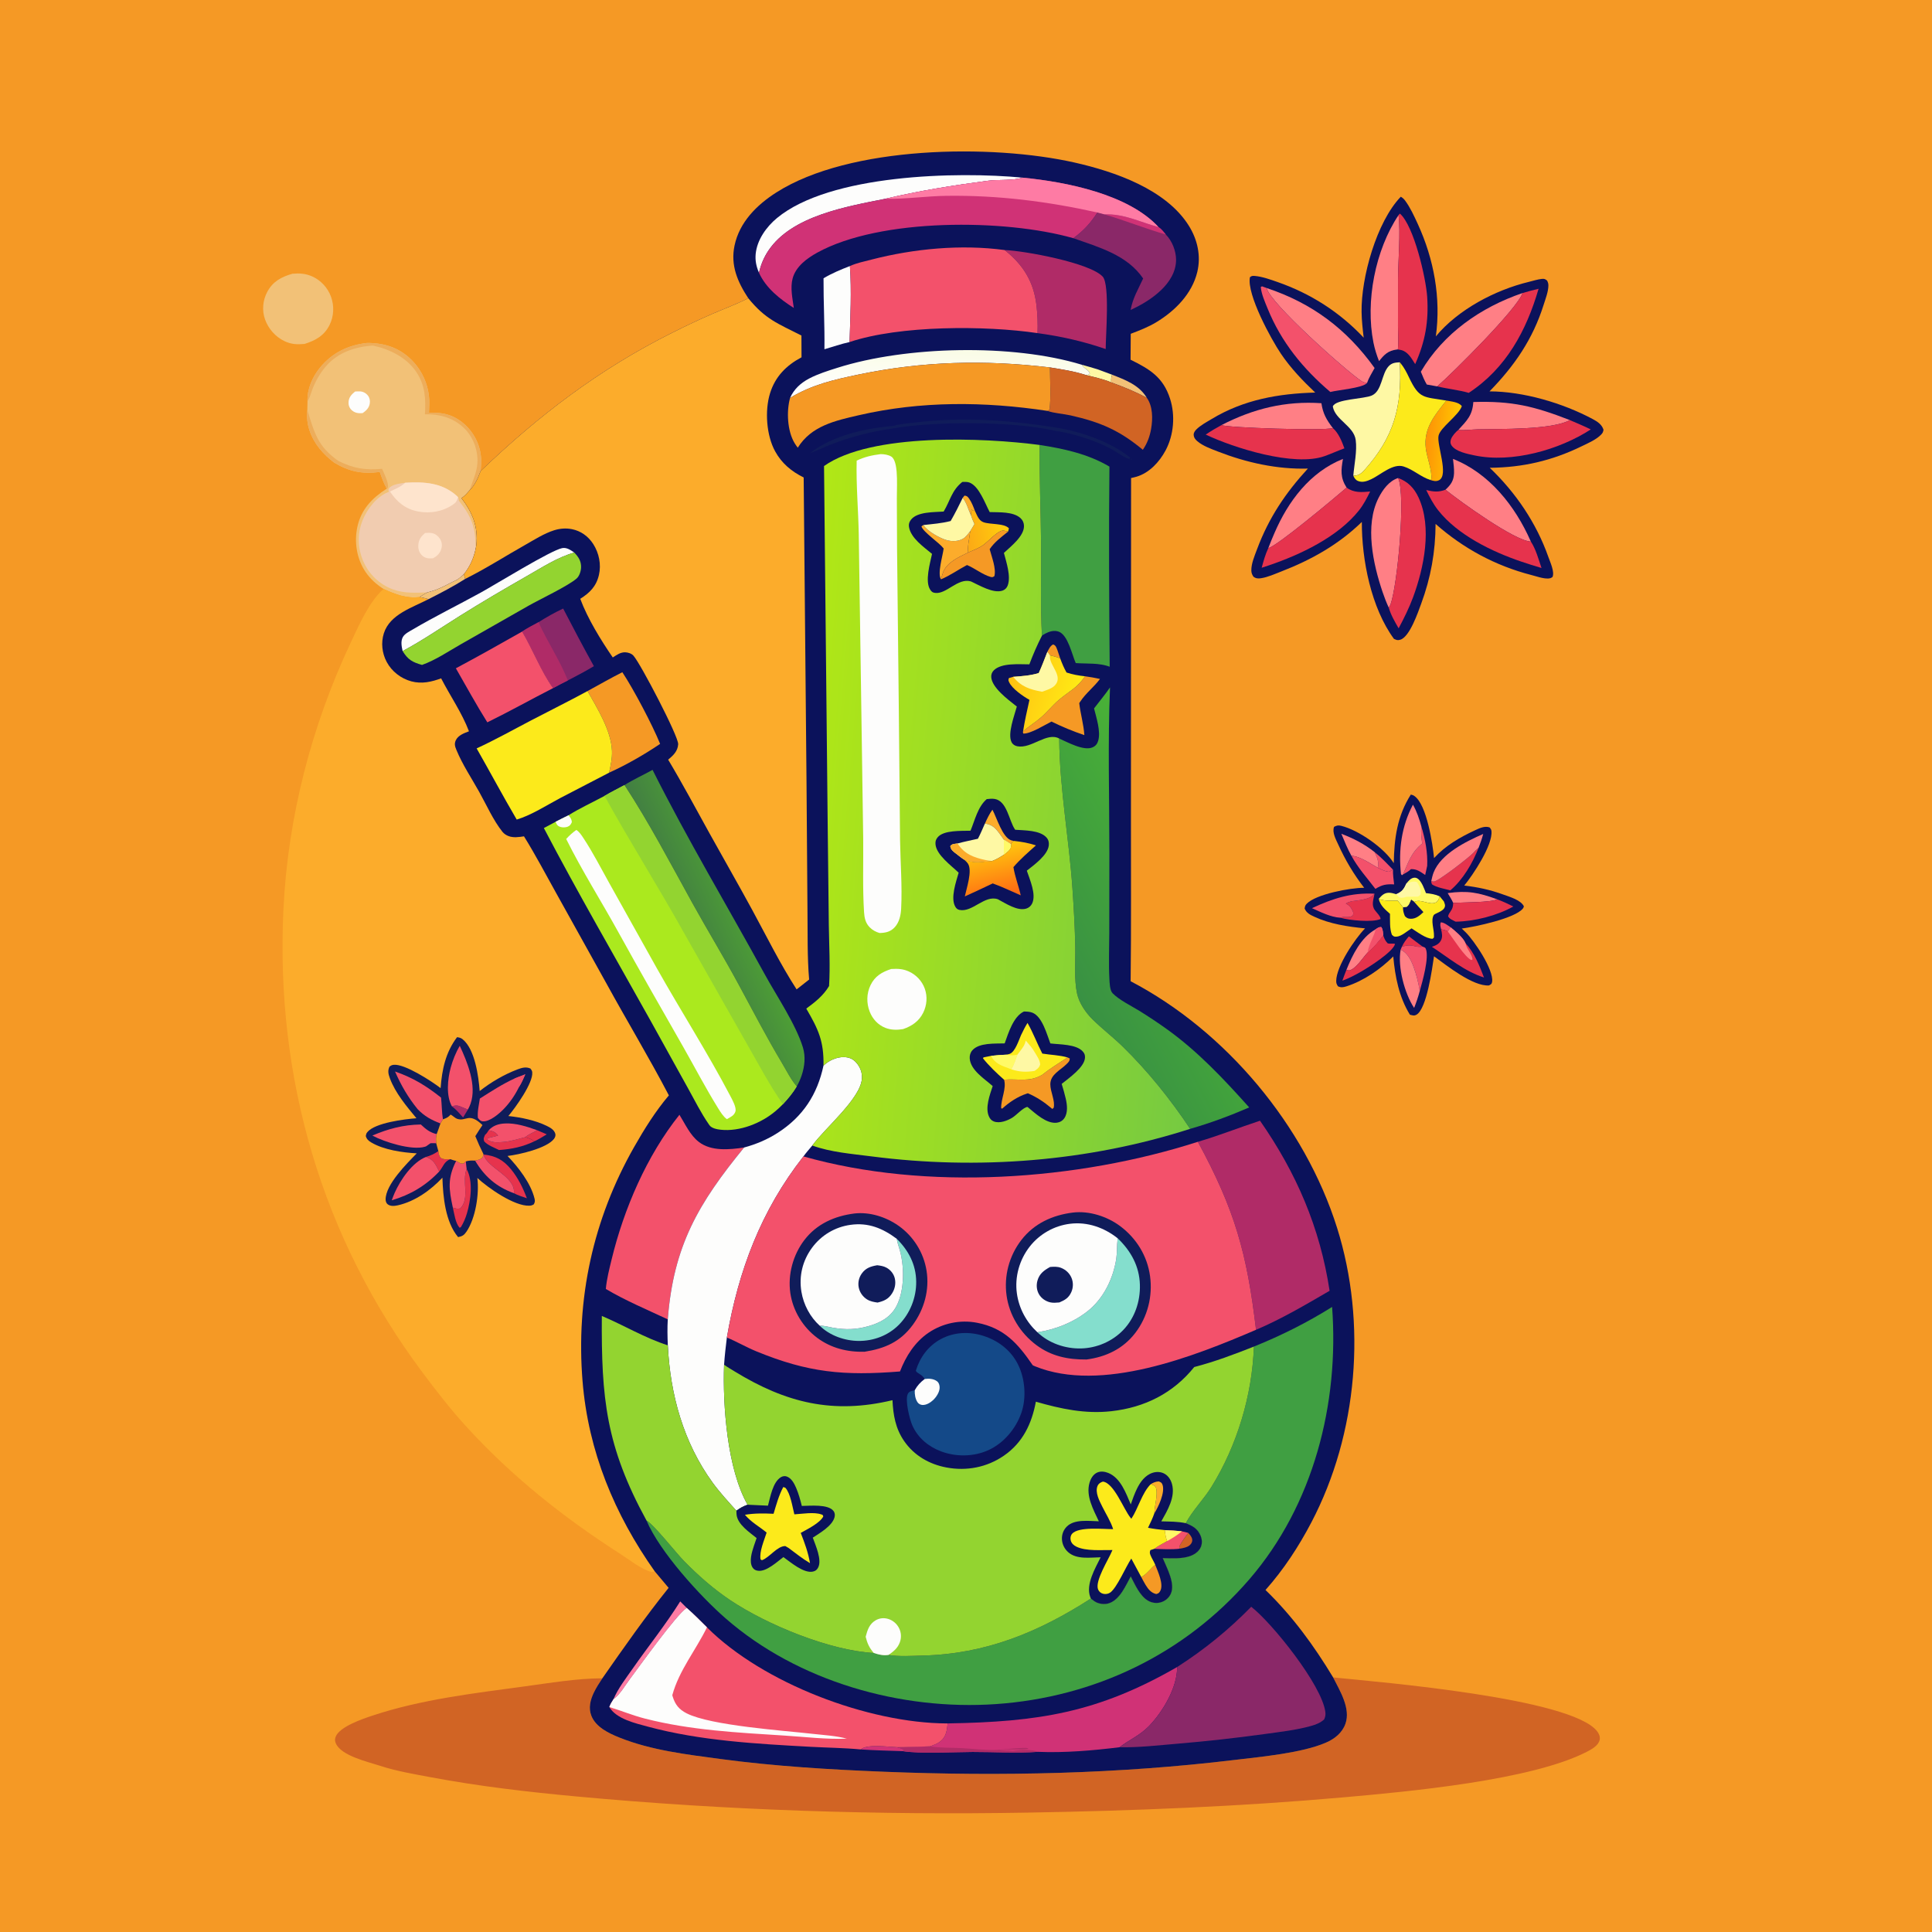 <svg version="1.1" xmlns="http://www.w3.org/2000/svg" style="display: block;" viewBox="0 0 2048 2048" width="1024" height="1024">
<defs>
	<linearGradient id="Gradient1" gradientUnits="userSpaceOnUse" x1="1542.7" y1="467.987" x2="1511.71" y2="465.143">
		<stop class="stop0" offset="0" stop-opacity="1" stop-color="rgb(255,197,0)"/>
		<stop class="stop1" offset="1" stop-opacity="1" stop-color="rgb(254,146,7)"/>
	</linearGradient>
	<linearGradient id="Gradient2" gradientUnits="userSpaceOnUse" x1="1071.65" y1="723.058" x2="1136.69" y2="744.365">
		<stop class="stop0" offset="0" stop-opacity="1" stop-color="rgb(255,194,17)"/>
		<stop class="stop1" offset="1" stop-opacity="1" stop-color="rgb(255,233,21)"/>
	</linearGradient>
	<linearGradient id="Gradient3" gradientUnits="userSpaceOnUse" x1="1000.42" y1="371.271" x2="998.336" y2="421.459">
		<stop class="stop0" offset="0" stop-opacity="1" stop-color="rgb(250,252,230)"/>
		<stop class="stop1" offset="1" stop-opacity="1" stop-color="rgb(255,255,255)"/>
	</linearGradient>
	<linearGradient id="Gradient4" gradientUnits="userSpaceOnUse" x1="788.391" y1="973.257" x2="737.503" y2="996.028">
		<stop class="stop0" offset="0" stop-opacity="1" stop-color="rgb(77,157,54)"/>
		<stop class="stop1" offset="1" stop-opacity="1" stop-color="rgb(66,127,66)"/>
	</linearGradient>
	<linearGradient id="Gradient5" gradientUnits="userSpaceOnUse" x1="1280.67" y1="936.146" x2="1123.79" y2="1019.34">
		<stop class="stop0" offset="0" stop-opacity="1" stop-color="rgb(73,177,55)"/>
		<stop class="stop1" offset="1" stop-opacity="1" stop-color="rgb(57,145,67)"/>
	</linearGradient>
	<linearGradient id="Gradient6" gradientUnits="userSpaceOnUse" x1="846.288" y1="834.016" x2="1285.42" y2="871.207">
		<stop class="stop0" offset="0" stop-opacity="1" stop-color="rgb(177,231,22)"/>
		<stop class="stop1" offset="1" stop-opacity="1" stop-color="rgb(118,202,65)"/>
	</linearGradient>
	<linearGradient id="Gradient7" gradientUnits="userSpaceOnUse" x1="1053.42" y1="898.163" x2="1065.35" y2="948.027">
		<stop class="stop0" offset="0" stop-opacity="1" stop-color="rgb(255,198,14)"/>
		<stop class="stop1" offset="1" stop-opacity="1" stop-color="rgb(255,108,19)"/>
	</linearGradient>
	<linearGradient id="Gradient8" gradientUnits="userSpaceOnUse" x1="1058.37" y1="554.769" x2="1023.03" y2="561.665">
		<stop class="stop0" offset="0" stop-opacity="1" stop-color="rgb(255,201,13)"/>
		<stop class="stop1" offset="1" stop-opacity="1" stop-color="rgb(252,169,21)"/>
	</linearGradient>
</defs>
<path transform="translate(0,0)" fill="rgb(245,153,37)" d="M 0 0 L 2048 0 L 2048 2048 L 0 2048 L 0 0 z"/>
<path transform="translate(0,0)" fill="rgb(242,193,119)" d="M 309.891 290.194 C 317.308 289.503 323.91 289.895 330.82 292.963 C 340.009 297.041 347.215 304.813 350.757 314.207 C 354.437 323.969 354.011 335.145 349.347 344.505 C 343.694 355.852 334.364 360.967 322.791 364.589 C 314.855 365.285 308.734 365.05 301.413 361.548 C 291.945 357.019 284.404 348.411 280.929 338.532 C 277.571 328.985 278.534 318.444 283.249 309.518 C 289.131 298.385 298.284 293.506 309.891 290.194 z"/>
<path transform="translate(0,0)" fill="rgb(11,18,91)" d="M 1495.52 842.291 C 1497.13 842.579 1498.1 842.927 1499.46 843.899 C 1512.48 853.178 1518.69 894.688 1520.16 909.609 C 1532.12 896.506 1547.58 887.518 1563.55 880.152 C 1568.35 877.936 1573.89 875.186 1579.15 877.139 C 1580.18 878.613 1580.78 879.09 1580.99 880.94 C 1582.65 895.632 1561.4 927.505 1552.17 938.718 C 1566.28 940.349 1579.5 943.175 1592.87 948.022 C 1599.6 950.46 1612.19 953.976 1615.37 960.734 C 1615.11 961.667 1615.03 962.184 1614.37 963.025 C 1606 973.608 1563.38 982.49 1549.52 984.297 C 1551 985.679 1552.48 987.069 1553.9 988.505 C 1562.89 997.53 1583.5 1027.83 1581.72 1040.67 C 1581.37 1043.19 1580.32 1043.5 1578.35 1044.62 C 1561.31 1045.69 1533.88 1023.71 1520.1 1013.69 C 1518.18 1026.62 1512.47 1069.09 1501.65 1075.55 C 1499.01 1077.12 1497.3 1076.28 1494.56 1075.62 C 1483.03 1056.9 1478.87 1035.46 1476.91 1013.87 C 1463.45 1027.32 1445.54 1039.78 1427.28 1045.57 C 1423.99 1046.61 1421.47 1047.09 1418.24 1045.49 C 1416.91 1043.22 1416.4 1042.39 1416.44 1039.67 C 1416.69 1024.27 1436.12 995.331 1447.03 984.117 C 1428.78 982.318 1409.92 979.521 1393.11 971.732 C 1388.79 969.728 1384.77 967.693 1382.97 963.045 C 1383.39 960.593 1383.48 959.76 1385.29 957.901 C 1395.07 947.857 1431.6 941.01 1446.1 941.104 C 1434.97 926.763 1426.11 911.763 1418.6 895.259 C 1416.09 889.75 1411.92 882.426 1414.17 876.476 C 1417.08 874.963 1418.68 874.642 1421.9 875.447 C 1440.22 880.023 1467.43 898.883 1477.45 914.991 C 1477.93 888.614 1481.11 864.989 1495.52 842.291 z"/>
<path transform="translate(0,0)" fill="rgb(243,81,107)" d="M 1527.6 985.073 C 1527.02 982.182 1526.24 980.501 1527.31 977.711 C 1530.97 977.79 1534.77 981.052 1537.78 983 L 1534.75 987.363 C 1532.57 985.95 1530.09 985.613 1527.6 985.073 z"/>
<path transform="translate(0,0)" fill="rgb(230,51,77)" d="M 1493.5 992.553 C 1498.33 996.193 1503.11 999.921 1508 1003.47 C 1499.44 1004.98 1497.62 999.756 1486.03 1003.66 C 1488.04 999.273 1490.39 996.179 1493.5 992.553 z"/>
<path transform="translate(0,0)" fill="rgb(243,81,107)" d="M 1457.13 903.243 C 1464.26 908.947 1470.26 915.332 1476.61 921.852 C 1475.28 922.668 1473.89 923.369 1472.51 924.097 C 1467.94 923.671 1464.62 921.888 1460.59 919.876 C 1461.65 912.813 1460.07 909.418 1457.13 903.243 z"/>
<path transform="translate(0,0)" fill="rgb(255,127,133)" d="M 1534.61 946.721 C 1555.6 943.838 1567.14 946.078 1587.1 953.317 C 1580.95 956.678 1549.55 956.535 1540.44 957.098 C 1538.83 953.459 1536.67 950.12 1534.61 946.721 z"/>
<path transform="translate(0,0)" fill="rgb(243,81,107)" d="M 1507.58 894.211 C 1506.81 888.056 1505.96 882.548 1506.76 876.324 C 1510.8 889.652 1513.56 903.898 1512.87 917.877 L 1510.76 927.506 C 1505.61 924.109 1502.11 921.143 1495.65 921.313 C 1493.31 923.781 1490.18 925.266 1487.25 926.941 C 1493.08 913.911 1495.86 903.577 1507.58 894.211 z"/>
<path transform="translate(0,0)" fill="rgb(255,127,133)" d="M 1421.89 883.844 C 1435.06 888.885 1446.02 894.531 1457.13 903.243 C 1460.07 909.418 1461.65 912.813 1460.59 919.876 C 1452.7 915.578 1441.6 907.59 1432.54 907.163 C 1428.37 899.697 1425.22 891.709 1421.89 883.844 z"/>
<path transform="translate(0,0)" fill="rgb(255,127,133)" d="M 1457.96 985.25 C 1460.34 983.771 1461.38 982.593 1464.22 982.747 C 1466.06 985.438 1465.98 988.314 1466.23 991.455 C 1461.24 998.183 1456.02 1004.27 1449.7 1009.79 C 1444.65 1015.11 1437.23 1027.31 1430.02 1028.77 L 1427.28 1028.06 C 1433.61 1012.27 1442.64 993.934 1457.96 985.25 z"/>
<path transform="translate(0,0)" fill="rgb(243,81,107)" d="M 1457.96 985.25 C 1460.34 983.771 1461.38 982.593 1464.22 982.747 C 1466.06 985.438 1465.98 988.314 1466.23 991.455 C 1461.24 998.183 1456.02 1004.27 1449.7 1009.79 C 1450.96 1000.21 1458.1 989.743 1457.96 985.25 z"/>
<path transform="translate(0,0)" fill="rgb(243,81,107)" d="M 1486.03 1003.66 C 1497.62 999.756 1499.44 1004.98 1508 1003.47 C 1509.44 1004.06 1510.72 1004.1 1511.38 1005.64 C 1515.3 1014.7 1507.68 1041 1505.02 1050.41 C 1503.53 1041.84 1501.57 1033.33 1498.53 1025.17 C 1495.81 1017.85 1492.14 1010.08 1484.75 1006.67 L 1486.03 1003.66 z"/>
<path transform="translate(0,0)" fill="rgb(230,51,77)" d="M 1457.03 947.357 C 1456.08 953.536 1453.34 959.228 1457.45 964.877 C 1459.25 967.35 1463.55 971.36 1463.46 974.211 C 1454.72 978.014 1430.3 975.643 1420.8 972.83 C 1425.38 970.795 1429.35 973.817 1434.04 970.443 C 1434.6 968.539 1434.84 967.977 1434.04 966.045 C 1432.49 962.296 1430.28 959.43 1426.63 957.88 C 1430.94 954.775 1437.37 954.988 1442.45 954.055 C 1447.45 953.135 1453.96 951.715 1457.03 947.357 z"/>
<path transform="translate(0,0)" fill="rgb(230,51,77)" d="M 1517.19 933.998 C 1518.12 934.234 1518.96 934.501 1519.93 934.499 C 1524.36 934.492 1558.02 908.393 1562.16 903.711 C 1563.36 902.353 1564.47 901.156 1565.86 899.98 L 1567.34 898.736 C 1561.17 914.685 1550.67 932.791 1537.35 943.831 C 1531.42 942.121 1522.92 940.886 1517.95 937.421 C 1517.48 936.139 1517.14 935.38 1517.19 933.998 z"/>
<path transform="translate(0,0)" fill="rgb(243,81,107)" d="M 1432.54 907.163 C 1441.6 907.59 1452.7 915.578 1460.59 919.876 C 1464.62 921.888 1467.94 923.671 1472.51 924.097 C 1473.89 923.369 1475.28 922.668 1476.61 921.852 C 1476.47 927.077 1477.26 932.296 1477.84 937.483 C 1469.5 937.102 1465.33 937.71 1457.98 942.257 C 1449.1 930.524 1439.61 920.227 1432.54 907.163 z"/>
<path transform="translate(0,0)" fill="rgb(255,127,133)" d="M 1484.75 1006.67 C 1492.14 1010.08 1495.81 1017.85 1498.53 1025.17 C 1501.57 1033.33 1503.53 1041.84 1505.02 1050.41 C 1503.38 1056.62 1501.4 1062.47 1499.03 1068.44 C 1488.96 1053.32 1481.33 1024.72 1484.75 1006.67 z"/>
<path transform="translate(0,0)" fill="rgb(230,51,77)" d="M 1466.23 991.455 L 1466.6 992.506 C 1467.73 995.638 1468.69 997.525 1470.96 999.953 C 1473.29 1000.83 1477.79 999.761 1478.8 1000.68 C 1476.58 1009.11 1451.2 1025.11 1443.13 1029.79 C 1436.67 1033.54 1429.99 1037 1422.97 1039.58 C 1424.39 1035.75 1425.67 1031.8 1427.28 1028.06 L 1430.02 1028.77 C 1437.23 1027.31 1444.65 1015.11 1449.7 1009.79 C 1456.02 1004.27 1461.24 998.183 1466.23 991.455 z"/>
<path transform="translate(0,0)" fill="rgb(243,81,107)" d="M 1390.73 962.712 C 1412.8 952.38 1432.49 946.094 1457.03 947.357 C 1453.96 951.715 1447.45 953.135 1442.45 954.055 C 1437.37 954.988 1430.94 954.775 1426.63 957.88 C 1430.28 959.43 1432.49 962.296 1434.04 966.045 C 1434.84 967.977 1434.6 968.539 1434.04 970.443 C 1429.35 973.817 1425.38 970.795 1420.8 972.83 C 1410.78 972.298 1399.7 966.675 1390.73 962.712 z"/>
<path transform="translate(0,0)" fill="rgb(255,250,103)" d="M 1490.93 936.406 C 1493.21 933.701 1495.51 930.673 1499.31 930.366 C 1501.15 930.217 1502.88 931.233 1504.16 932.51 C 1507.55 935.888 1509.81 942.291 1511.57 946.74 C 1516.88 947.38 1521.23 947.927 1526.18 950.173 C 1525.27 952.704 1524.54 955.427 1521.91 956.69 C 1515.06 959.979 1506.28 952.253 1499.21 956.109 C 1498.79 955.6 1496.51 954.143 1495.93 953.737 C 1494.48 957.002 1493.94 959.416 1491.04 961.577 L 1487.27 961.752 L 1481.64 954.731 C 1475.1 954.598 1467.52 955.444 1461.47 952.806 C 1463.18 951.004 1464.96 948.84 1467.16 947.648 C 1471.47 945.316 1475.68 946.632 1480.07 947.877 C 1486.26 945.376 1488.21 942.417 1490.93 936.406 z"/>
<path transform="translate(0,0)" fill="rgb(254,248,164)" d="M 1490.93 936.406 C 1494.76 935.242 1498.16 933.748 1502.13 935.072 C 1504.69 939.575 1506.86 943.08 1505.71 948.381 C 1504.82 949.22 1504.17 949.911 1503.05 950.444 L 1491.12 950.588 C 1489.54 951.024 1487.07 951.853 1485.46 951.694 C 1482.59 951.411 1481.84 949.902 1480.07 947.877 C 1486.26 945.376 1488.21 942.417 1490.93 936.406 z"/>
<path transform="translate(0,0)" fill="rgb(255,127,133)" d="M 1517.19 933.998 C 1517.88 930.992 1518.53 927.85 1519.64 924.967 C 1527.39 904.977 1554.06 891.99 1572.26 884.028 C 1570.94 889.101 1569.23 893.855 1567.34 898.736 L 1565.86 899.98 C 1564.47 901.156 1563.36 902.353 1562.16 903.711 C 1558.02 908.393 1524.36 934.492 1519.93 934.499 C 1518.96 934.501 1518.12 934.234 1517.19 933.998 z"/>
<path transform="translate(0,0)" fill="rgb(255,127,133)" d="M 1497.78 852.991 C 1501.9 860.224 1504.59 868.322 1506.76 876.324 C 1505.96 882.548 1506.81 888.056 1507.58 894.211 C 1495.86 903.577 1493.08 913.911 1487.25 926.941 L 1486.09 927.785 L 1485.08 926.506 C 1482.35 900.939 1485.63 875.845 1497.78 852.991 z"/>
<path transform="translate(0,0)" fill="rgb(230,51,77)" d="M 1587.1 953.317 C 1593.01 955.526 1598.56 958.076 1604.19 960.923 C 1586.89 970.69 1562.94 976.707 1543.08 977.016 C 1540.28 975.572 1536.45 974.207 1535.04 971.288 C 1535.58 969.06 1536.43 967.826 1537.72 965.994 C 1539.94 962.838 1540.24 960.919 1540.44 957.098 C 1549.55 956.535 1580.95 956.678 1587.1 953.317 z"/>
<path transform="translate(0,0)" fill="rgb(230,51,77)" d="M 1537.78 983 C 1542.78 987.14 1551.03 993.778 1553.5 999.848 C 1562.86 1009.98 1568.29 1023.49 1573.1 1036.2 C 1552.28 1029.55 1535.82 1015.4 1517.85 1003.65 C 1521.82 1002.3 1525.27 1000.89 1527.39 997.013 C 1529.48 993.196 1528.57 989.051 1527.6 985.073 C 1530.09 985.613 1532.57 985.95 1534.75 987.363 L 1537.78 983 z"/>
<path transform="translate(0,0)" fill="rgb(255,127,133)" d="M 1537.78 983 C 1542.78 987.14 1551.03 993.778 1553.5 999.848 C 1554.64 1006.03 1560.33 1011.02 1560.93 1016.98 L 1559.79 1017.72 C 1553.22 1015.33 1539.6 993.799 1534.75 987.363 L 1537.78 983 z"/>
<path transform="translate(0,0)" fill="rgb(252,234,27)" d="M 1526.18 950.173 L 1530.56 955.534 C 1531.46 958.184 1532.51 959.723 1531.07 962.48 C 1529.58 965.337 1524.05 967.482 1521.22 968.916 L 1519.93 969.838 C 1516.32 975.677 1520.41 985.672 1520.07 992.216 C 1519.96 994.478 1520.34 993.544 1518.58 995.151 C 1511.42 995.06 1502.35 987.855 1496.29 984.095 C 1491.95 986.786 1485.68 992.507 1480.58 992.88 C 1477.7 993.09 1477.39 992.69 1475.44 990.845 C 1472.9 983.912 1473.6 976.017 1473.44 968.705 C 1467.98 963.762 1463.38 960.233 1461.47 952.806 C 1467.52 955.444 1475.1 954.598 1481.64 954.731 L 1487.27 961.752 L 1491.04 961.577 C 1493.94 959.416 1494.48 957.002 1495.93 953.737 C 1496.51 954.143 1498.79 955.6 1499.21 956.109 C 1506.28 952.253 1515.06 959.979 1521.91 956.69 C 1524.54 955.427 1525.27 952.704 1526.18 950.173 z"/>
<path transform="translate(0,0)" fill="rgb(11,18,91)" d="M 1495.93 953.737 C 1496.51 954.143 1498.79 955.6 1499.21 956.109 C 1502.39 959.737 1505.53 963.377 1508.89 966.83 C 1505.07 970.531 1500.78 974.235 1495.06 973.934 C 1492.31 973.789 1491.19 973.048 1489.27 971.172 C 1488 968.287 1487.06 964.948 1487.27 961.752 L 1491.04 961.577 C 1493.94 959.416 1494.48 957.002 1495.93 953.737 z"/>
<path transform="translate(0,0)" fill="rgb(242,193,119)" d="M 389.369 363.534 C 407.535 363.562 423.414 368.605 436.431 381.73 C 448.452 393.85 455.229 410.391 455.07 427.488 C 455.038 430.868 454.898 434.248 454.745 437.624 C 468.869 436.714 480.846 439.718 491.818 449.223 C 502.374 458.366 509.295 471.982 509.97 485.986 C 510.185 490.441 509.877 494.886 509.5 499.322 C 506.498 507.061 503.66 513.89 497.693 519.912 C 495.025 522.967 492.626 525.802 489.238 528.091 C 500.686 543.138 506.977 558.164 505.004 577.494 C 504.838 579.124 504.488 580.659 504.114 582.25 C 501.908 592.342 498.075 600.609 491.696 608.76 C 489.576 610.614 487.498 612.524 485.21 614.17 C 474.84 618.981 466.405 624.553 455.131 627.4 C 454.424 627.578 453.722 627.773 453.017 627.956 C 450.336 629.499 447.496 630.933 445.062 632.85 C 431.131 634.773 418.901 629.96 406.511 624.304 C 398.929 619.377 392.555 613.743 387.477 606.242 C 378.154 592.469 375.309 574.639 378.832 558.462 C 382.874 539.899 394.485 527.92 409.974 518.014 C 406.858 512.257 404.699 506.485 402.583 500.303 C 384.166 502.768 370.145 499.865 354.296 490.429 C 348.567 486.054 343.318 481.238 338.797 475.606 C 329.448 463.96 324.075 449.662 325.777 434.611 L 325.969 425.251 C 325.477 412.548 331.075 399.832 338.934 390.074 C 351.858 374.028 369.115 365.677 389.369 363.534 z"/>
<path transform="translate(0,0)" fill="rgb(253,253,252)" d="M 376.414 415.035 C 378.168 414.902 379.925 414.788 381.686 414.886 C 385.007 415.07 388.11 416.789 390.112 419.454 C 391.951 421.904 392.485 424.959 391.929 427.937 C 391.045 432.67 388.224 435.18 384.488 437.889 C 383.819 437.931 383.15 437.984 382.481 438.015 C 378.704 438.193 375.186 437.148 372.464 434.417 C 370.204 432.15 369.216 429.133 369.49 425.943 C 369.923 420.895 372.699 418.126 376.414 415.035 z"/>
<path transform="translate(0,0)" fill="rgb(237,173,91)" d="M 325.777 434.611 C 333.316 458.811 336.686 473.191 358.667 488.595 C 374.693 496.628 387.222 498.549 405.027 496.991 C 406.845 501.277 412.738 512.757 410.979 517.128 C 410.889 517.351 410.772 517.561 410.669 517.777 L 409.974 518.014 C 406.858 512.257 404.699 506.485 402.583 500.303 C 384.166 502.768 370.145 499.865 354.296 490.429 C 348.567 486.054 343.318 481.238 338.797 475.606 C 329.448 463.96 324.075 449.662 325.777 434.611 z"/>
<path transform="translate(0,0)" fill="rgb(237,173,91)" d="M 389.369 363.534 C 407.535 363.562 423.414 368.605 436.431 381.73 C 448.452 393.85 455.229 410.391 455.07 427.488 C 455.038 430.868 454.898 434.248 454.745 437.624 C 468.869 436.714 480.846 439.718 491.818 449.223 C 502.374 458.366 509.295 471.982 509.97 485.986 C 510.185 490.441 509.877 494.886 509.5 499.322 C 506.498 507.061 503.66 513.89 497.693 519.912 C 501.358 508.486 506.648 498.921 506.14 486.367 C 505.627 473.705 500.231 461.245 490.787 452.708 C 479.701 442.687 465.105 438.645 450.459 439.2 C 451.411 422.824 450.767 408.289 441.226 394.202 C 430.764 378.756 412.976 370.052 395.171 366.297 C 376.448 367.635 358.496 373.452 345.777 387.98 C 339.426 395.235 334.429 404.007 331.016 413.004 C 329.467 417.088 328.473 421.64 325.969 425.251 C 325.477 412.548 331.075 399.832 338.934 390.074 C 351.858 374.028 369.115 365.677 389.369 363.534 z"/>
<path transform="translate(0,0)" fill="rgb(241,204,176)" d="M 429.511 511.721 C 449.385 510.579 468.309 511.464 484.038 525.507 C 484.886 526.264 484.991 526.418 485.646 527.16 C 485.855 527.767 486.142 528.352 486.272 528.981 C 486.389 529.54 486.343 530.122 486.379 530.692 C 493.479 539.725 499.511 548.476 502.086 559.859 C 504.01 567.058 504.096 574.829 504.114 582.25 C 501.908 592.342 498.075 600.609 491.696 608.76 C 489.576 610.614 487.498 612.524 485.21 614.17 C 474.84 618.981 466.405 624.553 455.131 627.4 C 454.424 627.578 453.722 627.773 453.017 627.956 C 440.213 628.405 428.435 629.212 416.15 624.632 C 402.228 619.442 391.044 608.661 385.136 595.039 C 379.032 580.963 378.606 565.58 384.465 551.329 C 389.393 539.34 399.082 526.641 411.356 521.712 C 411.634 521.6 411.915 521.498 412.195 521.391 L 411.701 519.163 C 411.986 518.405 412.115 517.899 412.685 517.239 C 416.121 513.258 424.543 512.507 429.511 511.721 z"/>
<path transform="translate(0,0)" fill="rgb(254,228,205)" d="M 450.564 564.983 C 453.095 564.835 455.782 564.597 458.274 565.175 C 461.75 565.981 464.62 568.383 466.489 571.364 C 468.43 574.46 468.881 578.05 467.879 581.555 C 466.472 586.478 463.6 589.222 459.28 591.706 C 458.736 591.761 458.193 591.827 457.648 591.871 C 453.688 592.191 450.264 591.486 447.302 588.69 C 444.347 585.901 443.228 581.996 443.425 578.015 C 443.717 572.104 446.281 568.771 450.564 564.983 z"/>
<path transform="translate(0,0)" fill="rgb(254,228,205)" d="M 429.511 511.721 C 449.385 510.579 468.309 511.464 484.038 525.507 C 484.886 526.264 484.991 526.418 485.646 527.16 C 483.788 530.988 484.382 531.902 480.395 534.714 C 469.742 542.228 456.113 544.64 443.345 542.227 C 429.722 539.653 420.871 532.172 413.365 521.056 C 418.868 518.361 425.057 515.997 429.511 511.721 z"/>
<path transform="translate(0,0)" fill="rgb(209,100,36)" d="M 1413.18 1778.14 C 1464.05 1783.2 1665.5 1799.99 1692.97 1835.15 C 1695 1837.75 1696.41 1840.84 1695.73 1844.22 C 1694.49 1850.42 1687.04 1854.44 1681.89 1857.08 C 1623.05 1887.24 1493.31 1899.11 1425.23 1905.16 C 1313.65 1915.06 1202.48 1919.49 1090.5 1921.43 C 930.667 1924.19 770.703 1919.1 611.498 1904.36 C 559.754 1899.57 507.927 1893.56 456.832 1883.98 C 438.991 1880.63 420.012 1877.47 402.761 1871.77 C 390.249 1867.64 361.455 1861.24 355.951 1847.92 C 354.893 1845.36 354.845 1843.54 355.856 1840.94 C 360.02 1830.25 384.868 1821.94 394.759 1818.64 C 446.221 1801.51 502.174 1794.96 555.745 1787.7 C 582.891 1784.03 611.146 1779.19 638.542 1779.05 C 635.241 1784.04 631.989 1789 629.412 1794.41 C 625.744 1802.12 623.644 1810.52 626.857 1818.76 C 631.582 1830.88 645.351 1837.37 656.71 1841.93 C 690.263 1855.4 728.251 1859.88 763.844 1864.64 C 821.521 1872.35 879.217 1875.8 937.312 1878.13 C 1060.83 1883.09 1186 1880.43 1308.79 1865.61 C 1336.62 1862.26 1380.15 1858.33 1405.61 1847.24 C 1414.76 1843.26 1422.81 1836.94 1426.24 1827.23 C 1431.98 1811 1420.3 1792.26 1413.18 1778.14 z"/>
<path transform="translate(0,0)" fill="rgb(11,18,91)" d="M 1484.89 208.545 C 1486.89 209.683 1488.17 210.865 1489.53 212.704 C 1495.04 220.185 1499.11 229.133 1502.96 237.543 C 1519.99 274.677 1527.63 315.865 1522.05 356.575 C 1545.68 328.052 1584.96 307.44 1620.55 298.812 C 1624.99 297.736 1630.07 296.059 1634.6 295.625 C 1637.15 295.379 1638.08 295.88 1640 297.452 C 1640.9 299.222 1641.38 300.675 1641.36 302.659 C 1641.29 309.276 1638.3 316.795 1636.33 323.076 C 1624.83 359.567 1605.43 387.758 1578.96 414.867 C 1614.99 414.976 1656.46 427.221 1688.18 444.144 C 1693.28 446.862 1698.01 449.866 1699.8 455.601 C 1699.29 457.973 1699.05 458.819 1697.31 460.643 C 1692.16 466.057 1683.31 469.814 1676.66 473.048 C 1645.05 488.429 1614.17 495.535 1579.2 495.883 C 1606.72 522.147 1628.58 554.324 1641.29 590.315 C 1643.23 595.811 1648.22 606.396 1645.69 611.69 C 1644.08 612.774 1643.18 613.135 1641.2 613.24 C 1635.76 613.528 1628.2 610.811 1622.91 609.439 C 1585 599.614 1551.02 581.243 1521.77 555.378 C 1521.63 584.968 1516.74 612.372 1506.44 640.171 C 1503.24 648.801 1494.37 675.135 1484.44 678.1 C 1481.36 679.021 1480.48 678.421 1477.65 677.24 C 1453.45 644.262 1443.47 593.446 1443.61 553.27 C 1418.88 577.302 1390.12 593.429 1358.2 605.796 C 1351.39 608.435 1343.98 611.834 1336.76 612.941 C 1333.66 613.418 1331.27 613.271 1328.68 611.306 C 1327.27 609.068 1326.52 607.481 1326.47 604.793 C 1326.33 597.449 1329.97 589.03 1332.51 582.242 C 1344.89 549.084 1362.56 522.646 1386.39 496.709 C 1353.76 497.641 1321.19 490.385 1290.92 478.591 C 1283.76 475.801 1275.08 472.732 1269.17 467.658 C 1267 465.791 1265.48 463.813 1265.35 460.835 C 1265.27 458.792 1266.62 456.83 1268.01 455.402 C 1272.4 450.899 1279.12 447.365 1284.56 444.087 C 1318.49 423.628 1355.27 417.214 1394.19 416.127 C 1380.81 403.446 1368.22 390.32 1357.85 374.999 C 1347.54 359.761 1321.48 312.132 1324.96 293.909 C 1326.69 292.392 1327.71 292.327 1329.95 292.5 C 1337.88 293.112 1346.89 296.391 1354.35 298.993 C 1389.38 311.219 1420.15 330.894 1445.57 357.953 C 1444.5 348.887 1443.46 339.849 1443.33 330.712 C 1442.79 294.234 1459.22 235.198 1484.89 208.545 z"/>
<path transform="translate(0,0)" fill="url(#Gradient1)" d="M 1533.14 424.61 C 1538.17 425.585 1546.47 426.136 1549.6 430.558 C 1546.13 440.525 1526.66 453.147 1524.91 461.938 C 1522.93 471.844 1535.9 503.34 1525.59 508.957 C 1522.38 510.704 1519.43 509.848 1516.22 508.793 L 1517.22 507.848 C 1518.32 499.185 1512.53 484.641 1511.4 475.201 C 1508.87 454.065 1520.84 440.132 1533.14 424.61 z"/>
<path transform="translate(0,0)" fill="rgb(255,127,133)" d="M 1294.8 450.626 C 1328.77 433.148 1362.52 424.857 1400.75 427.424 C 1402.31 438.372 1406.18 445.096 1412.9 453.805 C 1403.19 456.8 1301.16 453.424 1294.8 450.626 z"/>
<path transform="translate(0,0)" fill="rgb(255,127,133)" d="M 1561.77 426.146 C 1603 424.915 1626.18 430.574 1664.1 445.308 C 1645.5 455.754 1590.03 454.563 1566.53 455.1 C 1559.92 455.251 1552.39 456.398 1545.88 455.737 C 1555.14 445.744 1560.9 440.096 1561.77 426.146 z"/>
<path transform="translate(0,0)" fill="rgb(255,127,133)" d="M 1344.46 581.008 C 1346.42 575.679 1348.67 570.439 1350.91 565.222 C 1365.42 531.452 1388.59 500.446 1423.58 486.475 C 1421.53 498.416 1420.62 506.14 1427.45 516.894 C 1415.68 527.022 1353.45 579.216 1344.46 581.008 z"/>
<path transform="translate(0,0)" fill="rgb(255,127,133)" d="M 1540.23 486.458 C 1578.65 501.598 1606.03 536.259 1622.44 573.343 C 1622.56 573.602 1622.66 573.863 1622.78 574.123 C 1605.36 573.291 1546.99 530.963 1532.26 519.102 C 1537.93 513.918 1540.99 509.598 1541.34 501.708 C 1541.56 496.691 1540.76 491.45 1540.23 486.458 z"/>
<path transform="translate(0,0)" fill="rgb(255,127,133)" d="M 1472.15 644.146 C 1469.61 638.702 1467.42 632.993 1465.5 627.306 C 1455.58 597.92 1446.53 557.104 1461.28 527.892 C 1465.72 519.104 1472.37 509.854 1482.07 506.715 C 1490.44 524.796 1481.27 620.566 1474.08 640.583 C 1473.6 641.917 1472.92 642.971 1472.15 644.146 z"/>
<path transform="translate(0,0)" fill="rgb(230,51,77)" d="M 1427.45 516.894 C 1435.29 522.582 1443.24 521.804 1452.42 521.028 C 1448.89 528.169 1445.43 534.939 1440.45 541.19 C 1418.09 569.254 1378.47 587.981 1345.09 599.306 L 1337.43 601.843 C 1339.39 594.733 1341.28 587.694 1344.46 581.008 C 1353.45 579.216 1415.68 527.022 1427.45 516.894 z"/>
<path transform="translate(0,0)" fill="rgb(255,127,133)" d="M 1342.69 305.307 C 1390.98 321.399 1427.5 348.791 1457.14 390.115 C 1454.31 395.302 1450.98 400.544 1449.03 406.127 C 1446.73 405.549 1444.91 405.129 1442.93 403.792 C 1426.3 392.591 1345.94 321.136 1342.69 305.307 z"/>
<path transform="translate(0,0)" fill="rgb(230,51,77)" d="M 1511.86 519.458 C 1519.41 521.309 1524.91 521.915 1532.26 519.102 C 1546.99 530.963 1605.36 573.291 1622.78 574.123 C 1627.94 581.813 1631.1 593.315 1634.06 602.107 C 1626.85 599.955 1619.65 597.721 1612.53 595.299 C 1581.42 584.724 1545.12 567.129 1524.43 540.808 C 1519.21 534.171 1515.56 527.018 1511.86 519.458 z"/>
<path transform="translate(0,0)" fill="rgb(255,127,133)" d="M 1613.97 310.627 C 1608.58 327.177 1538.83 396.463 1523.49 409.581 L 1512.44 407.6 C 1509.9 403.221 1508.04 398.72 1506.15 394.038 C 1530.07 353.282 1569.71 325.742 1613.97 310.627 z"/>
<path transform="translate(0,0)" fill="rgb(243,81,107)" d="M 1410.21 415.521 C 1381.21 390.843 1358.1 362.54 1343.7 327.025 C 1340.85 320.01 1337.19 311.866 1336.45 304.294 L 1337.75 303.51 L 1342.69 305.307 C 1345.94 321.136 1426.3 392.591 1442.93 403.792 C 1444.91 405.129 1446.73 405.549 1449.03 406.127 C 1443.69 411.464 1418.88 413.279 1410.21 415.521 z"/>
<path transform="translate(0,0)" fill="rgb(255,127,133)" d="M 1482.54 227.982 C 1484.72 247.277 1482.1 275.441 1481.99 295.653 L 1481.92 345.518 C 1481.93 353.583 1482.66 362.415 1481.79 370.397 C 1481.42 370.439 1481.06 370.476 1480.69 370.521 C 1471.43 371.659 1467.35 375.883 1461.84 382.843 C 1459.33 376.428 1457.28 369.975 1455.92 363.212 C 1447.19 319.605 1457.8 265.002 1482.54 227.982 z"/>
<path transform="translate(0,0)" fill="rgb(230,51,77)" d="M 1482.07 506.715 C 1492.51 510.525 1499.03 517.306 1503.7 527.351 C 1518.37 558.91 1509.43 602.05 1497.91 633.129 C 1493.68 644.541 1488.31 655.31 1482.61 666.04 C 1478.65 659.192 1474.31 651.803 1472.15 644.146 C 1472.92 642.971 1473.6 641.917 1474.08 640.583 C 1481.27 620.566 1490.44 524.796 1482.07 506.715 z"/>
<path transform="translate(0,0)" fill="rgb(230,51,77)" d="M 1613.97 310.627 C 1619.62 309.001 1625.24 307.422 1630.96 306.108 C 1618.07 350.522 1596.55 390.41 1556.93 416.467 C 1545.84 413.277 1534.61 412.258 1523.49 409.581 C 1538.83 396.463 1608.58 327.177 1613.97 310.627 z"/>
<path transform="translate(0,0)" fill="rgb(230,51,77)" d="M 1664.1 445.308 C 1671.48 448.561 1679.07 451.607 1686.29 455.204 C 1653.06 476.847 1602.55 491.136 1563.03 482.746 C 1555.61 481.171 1542.99 478.78 1538.6 472.052 C 1537.28 470.024 1537.35 467.928 1538.07 465.697 C 1539.14 462.364 1543.17 457.795 1545.88 455.737 C 1552.39 456.398 1559.92 455.251 1566.53 455.1 C 1590.03 454.563 1645.5 455.754 1664.1 445.308 z"/>
<path transform="translate(0,0)" fill="rgb(230,51,77)" d="M 1482.54 227.982 L 1483.96 226.407 C 1498.89 239.479 1511.57 294.838 1512.87 314.576 C 1514.6 340.779 1510.82 362.038 1500.15 385.979 C 1496.32 379.997 1492.61 372.835 1485.15 371.034 C 1484.04 370.766 1482.92 370.578 1481.79 370.397 C 1482.66 362.415 1481.93 353.583 1481.92 345.518 L 1481.99 295.653 C 1482.1 275.441 1484.72 247.277 1482.54 227.982 z"/>
<path transform="translate(0,0)" fill="rgb(230,51,77)" d="M 1278.1 460.674 C 1283.54 457.02 1289.03 453.746 1294.8 450.626 C 1301.16 453.424 1403.19 456.8 1412.9 453.805 C 1418.95 459.087 1422.44 467.905 1425.12 475.262 C 1418.05 477.828 1411.2 480.991 1404.11 483.519 C 1371.81 495.034 1307.96 474.855 1278.1 460.674 z"/>
<path transform="translate(0,0)" fill="rgb(254,248,164)" d="M 1434.55 504.216 C 1435.56 492.35 1438.7 478.105 1437.1 466.378 C 1435.06 451.512 1415.26 445.107 1412.84 430.895 C 1415.57 422.911 1445.98 423.039 1454.29 419.205 C 1465.24 414.151 1464.24 396.546 1472.04 388.215 C 1475.43 384.59 1479.17 384.277 1483.85 384.05 C 1486.33 430.837 1477.97 463.119 1446.04 498.618 C 1443.28 501.679 1440.29 503.955 1436.06 504.207 C 1435.56 504.237 1435.05 504.213 1434.55 504.216 z"/>
<path transform="translate(0,0)" fill="rgb(252,234,27)" d="M 1483.85 384.05 C 1484.07 384.309 1484.3 384.564 1484.51 384.826 C 1488.34 389.414 1491.1 394.782 1493.64 400.156 C 1504.59 423.227 1509.03 420.482 1533.14 424.61 C 1520.84 440.132 1508.87 454.065 1511.4 475.201 C 1512.53 484.641 1518.32 499.185 1517.22 507.848 L 1516.22 508.793 C 1506.04 505.531 1498.11 497.736 1487.94 494.511 C 1476.62 490.919 1463.82 503.048 1453.97 507.778 C 1449.44 509.951 1444.38 511.91 1439.45 509.823 C 1436.86 508.726 1435.62 506.685 1434.55 504.216 C 1435.05 504.213 1435.56 504.237 1436.06 504.207 C 1440.29 503.955 1443.28 501.679 1446.04 498.618 C 1477.97 463.119 1486.33 430.837 1483.85 384.05 z"/>
<path transform="translate(0,0)" fill="rgb(252,172,43)" d="M 406.511 624.304 C 418.901 629.96 431.131 634.773 445.062 632.85 C 448.151 633.553 451.344 634.141 454.362 635.09 C 437.209 644.073 413.391 651.093 406.94 671.236 C 403.725 681.271 404.975 692.398 409.91 701.656 C 415.301 711.768 425.086 719.326 436.135 722.276 C 447.104 725.204 457.234 722.868 467.63 719.076 C 477.203 737.683 489.751 755.672 497.135 775.212 C 492.178 777.095 485.744 779.395 483.252 784.575 C 481.327 788.575 482.35 791.351 483.947 795.233 C 490.151 810.313 499.992 825.134 507.967 839.404 C 515.715 853.266 522.754 869.318 532.576 881.702 C 534.2 883.75 536.506 885.283 538.931 886.228 C 544.18 888.273 550.032 887.345 555.444 886.535 C 567.71 906.275 578.575 927.019 589.915 947.316 L 643.024 1042.81 C 664.726 1082.4 688.12 1121.14 709.045 1161.15 C 694.725 1178.08 683.112 1196.71 672.176 1215.94 C 628.687 1292.45 610.399 1376.46 617.549 1464.22 C 623.596 1538.43 651.395 1605.36 694.079 1665.71 L 691.042 1666.47 C 679.812 1663.69 667.82 1653.79 657.956 1647.47 C 597.252 1608.6 542.465 1565.03 493.823 1511.71 C 477.472 1493.78 462.556 1474.49 448.036 1455.07 C 340.858 1311.75 291.903 1142.46 300.444 964.031 C 305.133 866.066 330.208 769.361 372.025 680.702 C 380.886 661.917 391.057 638.361 406.511 624.304 z"/>
<path transform="translate(0,0)" fill="rgb(16,28,90)" d="M 484.494 1099.46 C 486.801 1099.78 488.56 1100.14 490.417 1101.65 C 503.497 1112.29 507.268 1140.87 508.494 1156.55 C 520.344 1147.21 534.563 1138.88 548.693 1133.56 C 553.327 1131.82 557.611 1130.61 562.3 1132.7 C 563.334 1134.21 563.996 1134.77 564.198 1136.65 C 565.395 1147.79 546.246 1174.32 538.9 1183.03 C 552.408 1184.49 567.266 1187.5 579.553 1193.47 C 583.243 1195.27 587.486 1197.61 588.657 1201.84 C 589.183 1203.73 588.393 1205.8 587.208 1207.32 C 579.402 1217.32 550.475 1223.91 538.016 1225.38 C 549.411 1237.28 562.589 1254.1 566.598 1270.43 C 567.249 1273.08 567.112 1274.34 565.815 1276.67 C 564.097 1277.67 563.102 1278.03 561.061 1278.1 C 545.089 1278.69 517.367 1259.18 505.983 1248.69 C 508.184 1265.4 504.161 1291.47 494.48 1305.6 C 491.923 1309.34 490.052 1310.54 485.614 1311.38 C 472.009 1295.15 469.645 1268.66 468.971 1248.4 C 456.564 1261.67 439.827 1273.6 421.841 1277.65 C 418.241 1278.46 414.046 1278.96 410.929 1276.58 C 409.404 1275.42 408.763 1273.24 408.767 1271.37 C 408.803 1255.66 431.265 1233.35 441.784 1222.61 C 426.539 1221.73 406.743 1218.95 393.45 1210.98 C 390.529 1209.23 388.674 1207.56 387.739 1204.2 C 388.191 1202.26 388.149 1201.59 389.485 1200 C 397.776 1190.12 428.993 1186.33 441.452 1185.39 C 431.069 1172.88 418.953 1158.51 413.299 1143.04 C 411.703 1138.68 410.781 1135.02 412.867 1130.69 C 414.371 1129.56 415.262 1128.99 417.193 1128.76 C 428.774 1127.35 457.734 1146.25 467.058 1153.45 C 468.524 1133.74 472.339 1115.53 484.494 1099.46 z"/>
<path transform="translate(0,0)" fill="rgb(176,43,103)" d="M 479.108 1172.89 C 484.63 1170.6 487.001 1172.5 492.381 1174.72 L 495.964 1176.21 L 490.89 1184.58 C 487.185 1180.49 483.647 1176.08 479.108 1172.89 z"/>
<path transform="translate(0,0)" fill="rgb(230,51,77)" d="M 569.328 1198.06 L 579.58 1202.44 C 575.326 1205.03 571.147 1207.68 566.609 1209.76 C 563.353 1207.65 560.581 1206.43 556.824 1205.46 C 560.177 1202.39 565.413 1200.61 569.328 1198.06 z"/>
<path transform="translate(0,0)" fill="rgb(230,51,77)" d="M 464.646 1220.25 C 465.095 1223.22 465.238 1225.26 467.411 1227.54 C 470.546 1229.31 473.93 1229 477.416 1228.8 C 470.624 1231.27 469.956 1236.72 465.566 1241.87 C 461.602 1234.15 460.118 1229.63 451.625 1226.37 C 456.22 1225.1 460.762 1222.99 464.646 1220.25 z"/>
<path transform="translate(0,0)" fill="rgb(230,51,77)" d="M 494.671 1239.26 C 501.795 1252.3 499.001 1272.54 494.934 1286.32 C 493.406 1291.49 491.316 1296.3 488.499 1300.91 L 487.114 1301.43 C 482.728 1296.4 481.548 1286.56 480.03 1280.15 C 483.228 1281.03 484.699 1281.79 487.954 1280.95 C 498.343 1270.35 489.408 1251.82 494.671 1239.26 z"/>
<path transform="translate(0,0)" fill="rgb(230,51,77)" d="M 518.013 1198.14 C 522.719 1199.13 524.877 1199.8 527.99 1203.65 C 525.47 1204.46 523.095 1205.19 520.459 1205.55 L 517.112 1206.59 L 516.578 1208.06 C 521.585 1211.44 526.985 1211.06 532.781 1210.61 C 540.856 1210.11 548.985 1207.42 556.824 1205.46 C 560.581 1206.43 563.353 1207.65 566.609 1209.76 C 554.226 1215.68 542.629 1218.13 528.99 1219.08 C 523.72 1216.33 517.223 1214.29 513.241 1209.84 C 512.257 1206.57 512.954 1206.01 514.214 1202.93 C 515.958 1201.67 516.849 1199.92 518.013 1198.14 z"/>
<path transform="translate(0,0)" fill="rgb(230,51,77)" d="M 512.704 1223.87 C 525.301 1225.13 533.686 1229.66 541.745 1239.53 C 549.203 1248.66 554.399 1259.21 558.506 1270.21 C 553.971 1268.57 549.006 1267.19 544.795 1264.86 C 546.692 1246.91 516.085 1238.08 512.704 1223.87 z"/>
<path transform="translate(0,0)" fill="rgb(243,81,107)" d="M 512.457 1223.38 L 512.704 1223.87 C 516.085 1238.08 546.692 1246.91 544.795 1264.86 C 526.355 1258.26 513.454 1247.03 503.627 1230.31 C 505.436 1229.83 507.917 1229.42 509.534 1228.51 C 512.07 1227.1 511.959 1225.97 512.457 1223.38 z"/>
<path transform="translate(0,0)" fill="rgb(243,81,107)" d="M 518.013 1198.14 C 522.727 1193.1 528.285 1191.31 535.112 1190.93 C 546.565 1190.31 558.699 1194.19 569.328 1198.06 C 565.413 1200.61 560.177 1202.39 556.824 1205.46 C 548.985 1207.42 540.856 1210.11 532.781 1210.61 C 526.985 1211.06 521.585 1211.44 516.578 1208.06 L 517.112 1206.59 L 520.459 1205.55 C 523.095 1205.19 525.47 1204.46 527.99 1203.65 C 524.877 1199.8 522.719 1199.13 518.013 1198.14 z"/>
<path transform="translate(0,0)" fill="rgb(243,81,107)" d="M 483.522 1230.66 C 486.427 1232.18 488.318 1234.09 491.551 1233.28 L 493.844 1231.14 C 494.083 1233.85 494.248 1236.57 494.671 1239.26 C 489.408 1251.82 498.343 1270.35 487.954 1280.95 C 484.699 1281.79 483.228 1281.03 480.03 1280.15 C 475.791 1260.41 474.255 1249.19 483.522 1230.66 z"/>
<path transform="translate(0,0)" fill="rgb(243,81,107)" d="M 415.264 1272.38 C 416.223 1269.74 417.208 1267.1 418.343 1264.53 C 424.42 1250.75 437.064 1232.09 451.625 1226.37 C 460.118 1229.63 461.602 1234.15 465.566 1241.87 C 451.275 1256.96 435.143 1266.43 415.264 1272.38 z"/>
<path transform="translate(0,0)" fill="rgb(243,81,107)" d="M 394.721 1203.73 C 411.889 1196.46 427.387 1192.32 446.104 1192.01 C 451.593 1197.14 455.489 1200.35 462.879 1202.23 C 461.936 1205.66 462.102 1208.39 462.397 1211.91 C 460.374 1211.7 458.36 1211.82 456.329 1211.87 C 455.896 1212.18 455.467 1212.51 455.03 1212.82 C 454.477 1213.21 453.91 1213.58 453.359 1213.97 C 452.029 1214.92 452.083 1215.11 450.386 1215.61 C 436.351 1219.75 407.151 1210.49 394.721 1203.73 z"/>
<path transform="translate(0,0)" fill="rgb(243,81,107)" d="M 545.83 1143.07 L 556.838 1138.82 C 554.855 1143.16 553.052 1147.79 550.424 1151.77 C 546.204 1160.51 540.488 1168.99 533.665 1175.91 C 528.801 1180.85 518.945 1189.27 511.734 1188.68 C 509.215 1188.47 508.073 1186.78 506.592 1184.97 C 505.855 1178.56 507.747 1170.93 508.656 1164.51 C 520.758 1156.88 532.778 1148.99 545.83 1143.07 z"/>
<path transform="translate(0,0)" fill="rgb(243,81,107)" d="M 545.83 1143.07 L 556.838 1138.82 C 554.855 1143.16 553.052 1147.79 550.424 1151.77 C 544.604 1155.23 540.412 1161.49 535.301 1165.95 L 534.079 1165.56 C 535.159 1159.05 542.835 1151.44 545.351 1144.45 C 545.515 1143.99 545.67 1143.53 545.83 1143.07 z"/>
<path transform="translate(0,0)" fill="rgb(243,81,107)" d="M 487.357 1108.58 C 495.425 1125.88 505.592 1150.66 498.844 1169.87 C 498.058 1172.11 497.135 1174.15 495.964 1176.21 L 492.381 1174.72 C 487.001 1172.5 484.63 1170.6 479.108 1172.89 C 472.679 1161.61 474.469 1143.78 477.786 1131.67 C 479.982 1123.65 483.175 1115.77 487.357 1108.58 z"/>
<path transform="translate(0,0)" fill="rgb(243,81,107)" d="M 418.738 1135.83 C 437.937 1142.5 451.683 1150.96 467.541 1163.51 C 468.37 1171.05 468.299 1179.12 469.516 1186.52 L 466.886 1190.91 C 457.018 1187.12 450.181 1183.4 442.73 1175.8 C 432.702 1163.51 425.076 1150.34 418.738 1135.83 z"/>
<path transform="translate(0,0)" fill="rgb(245,153,37)" d="M 469.516 1186.52 C 469.859 1186.4 470.205 1186.28 470.547 1186.16 C 473.808 1184.97 475.398 1184.09 477.679 1181.49 C 479.739 1182.52 482.558 1185.31 484.455 1185.95 C 494.477 1189.36 496.623 1178.45 511.44 1192.63 C 508.887 1196.53 506.217 1200.38 503.855 1204.39 C 506.471 1210.87 509.338 1217.12 512.457 1223.38 C 511.959 1225.97 512.07 1227.1 509.534 1228.51 C 507.917 1229.42 505.436 1229.83 503.627 1230.31 C 500.084 1230.16 497.247 1230.06 493.844 1231.14 L 491.551 1233.28 C 488.318 1234.09 486.427 1232.18 483.522 1230.66 C 481.414 1230.25 479.445 1229.5 477.416 1228.8 C 473.93 1229 470.546 1229.31 467.411 1227.54 C 465.238 1225.26 465.095 1223.22 464.646 1220.25 L 462.397 1211.91 C 462.102 1208.39 461.936 1205.66 462.879 1202.23 C 464.316 1198.48 465.615 1194.71 466.886 1190.91 L 469.516 1186.52 z"/>
<path transform="translate(0,0)" fill="rgb(11,18,91)" d="M 793.192 316.105 C 781.901 298.925 774.185 281.303 778.649 260.262 C 783.913 235.451 802.106 217.335 822.812 204.099 C 900.63 154.355 1051.25 152.477 1139.16 172.32 C 1181.55 181.891 1236.22 200.682 1260.33 239.469 C 1269.43 254.121 1273.24 271.297 1269.19 288.243 C 1263.64 311.395 1245.67 329.53 1225.79 341.52 C 1217.18 346.716 1208.01 350.287 1198.63 353.83 L 1198.44 381.319 C 1218.74 391.308 1232.95 399.813 1240.28 422.547 C 1246 440.275 1244.32 461.073 1235.55 477.494 C 1229 489.735 1218.24 501.407 1204.59 505.371 C 1202.75 505.908 1200.87 506.333 1198.99 506.738 L 1198.85 867.17 C 1198.78 924.821 1199.21 982.503 1198.52 1040.15 C 1299.48 1092.96 1383.24 1193.12 1417.36 1301.58 C 1449.09 1402.43 1439.32 1519.87 1390.14 1613.73 C 1376.69 1639.39 1360.75 1663.8 1341.48 1685.46 C 1369.94 1713 1392.76 1744.32 1413.18 1778.14 C 1420.3 1792.26 1431.98 1811 1426.24 1827.23 C 1422.81 1836.94 1414.76 1843.26 1405.61 1847.24 C 1380.15 1858.33 1336.62 1862.26 1308.79 1865.61 C 1186 1880.43 1060.83 1883.09 937.312 1878.13 C 879.217 1875.8 821.521 1872.35 763.844 1864.64 C 728.251 1859.88 690.263 1855.4 656.71 1841.93 C 645.351 1837.37 631.582 1830.88 626.857 1818.76 C 623.644 1810.52 625.744 1802.12 629.412 1794.41 C 631.989 1789 635.241 1784.04 638.542 1779.05 C 661.275 1746.49 683.87 1714.18 708.757 1683.19 L 694.079 1665.71 C 651.395 1605.36 623.596 1538.43 617.549 1464.22 C 610.399 1376.46 628.687 1292.45 672.176 1215.94 C 683.112 1196.71 694.725 1178.08 709.045 1161.15 C 688.12 1121.14 664.726 1082.4 643.024 1042.81 L 589.915 947.316 C 578.575 927.019 567.71 906.275 555.444 886.535 C 550.032 887.345 544.18 888.273 538.931 886.228 C 536.506 885.283 534.2 883.75 532.576 881.702 C 522.754 869.318 515.715 853.266 507.967 839.404 C 499.992 825.134 490.151 810.313 483.947 795.233 C 482.35 791.351 481.327 788.575 483.252 784.575 C 485.744 779.395 492.178 777.095 497.135 775.212 C 489.751 755.672 477.203 737.683 467.63 719.076 C 457.234 722.868 447.104 725.204 436.135 722.276 C 425.086 719.326 415.301 711.768 409.91 701.656 C 404.975 692.398 403.725 681.271 406.94 671.236 C 413.391 651.093 437.209 644.073 454.362 635.09 C 451.344 634.141 448.151 633.553 445.062 632.85 C 447.496 630.933 450.336 629.499 453.017 627.956 C 453.722 627.773 454.424 627.578 455.131 627.4 C 466.405 624.553 474.84 618.981 485.21 614.17 C 487.498 612.524 489.576 610.614 491.696 608.76 C 498.075 600.609 501.908 592.342 504.114 582.25 C 504.488 580.659 504.838 579.124 505.004 577.494 C 506.977 558.164 500.686 543.138 489.238 528.091 C 492.626 525.802 495.025 522.967 497.693 519.912 C 503.66 513.89 506.498 507.061 509.5 499.322 C 571.333 440.084 635.312 391.356 712.136 352.922 C 726.375 345.798 740.78 338.87 755.402 332.565 C 767.601 327.305 780.305 322.62 792.152 316.638 L 793.192 316.105 z"/>
<path transform="translate(0,0)" fill="rgb(245,153,37)" d="M 1110.28 690.92 C 1111.95 687.898 1113.17 684.755 1116.38 683.12 C 1118.92 684.101 1119.28 685.202 1120.31 687.685 C 1121.7 691.063 1122.62 694.647 1123.9 698.069 C 1120.37 696.367 1116.79 695.578 1112.99 694.685 L 1110.28 690.92 z"/>
<path transform="translate(0,0)" fill="rgb(208,50,118)" d="M 912.403 1854.48 C 919.229 1848.52 941.299 1851.74 950.799 1852.11 C 953.36 1852.94 956.8 1853.3 958.291 1855.56 L 957.19 1856.3 C 942.27 1855.79 927.296 1855.5 912.403 1854.48 z"/>
<path transform="translate(0,0)" fill="rgb(254,248,164)" d="M 1146.7 386.625 C 1152.35 388.209 1158 389.778 1163.6 391.525 L 1178.81 397.171 C 1177.9 400.323 1177.61 402.143 1177.99 405.397 C 1173.71 403.383 1168.64 402.221 1164.12 400.773 L 1151.21 397.576 C 1153.37 397.239 1153.7 397.551 1155.3 395.926 C 1154.3 392.527 1150.02 390.897 1147.81 388.085 C 1147.43 387.604 1147.07 387.112 1146.7 386.625 z"/>
<path transform="translate(0,0)" fill="rgb(242,193,119)" d="M 485.21 614.17 C 487.498 612.524 489.576 610.614 491.696 608.76 L 493.119 613.669 C 480.604 621.656 467.589 628.383 454.362 635.09 C 451.344 634.141 448.151 633.553 445.062 632.85 C 447.496 630.933 450.336 629.499 453.017 627.956 C 453.722 627.773 454.424 627.578 455.131 627.4 C 466.405 624.553 474.84 618.981 485.21 614.17 z"/>
<path transform="translate(0,0)" fill="rgb(242,193,119)" d="M 1178.81 397.171 C 1192.89 402.696 1207.58 408.099 1215.73 421.789 C 1203.69 415.199 1190.88 410.063 1177.99 405.397 C 1177.61 402.143 1177.9 400.323 1178.81 397.171 z"/>
<path transform="translate(0,0)" fill="rgb(254,123,164)" d="M 721.056 1697.55 L 727.928 1704.43 C 716.614 1712.02 678.059 1766.11 667.414 1780.33 C 662.317 1787.14 657.318 1796.31 650.339 1801.19 C 655.076 1789.93 663.636 1778.88 670.649 1768.83 C 687.215 1745.1 705.746 1722.05 721.056 1697.55 z"/>
<path transform="translate(0,0)" fill="rgb(16,28,90)" d="M 946.905 451.489 C 954.099 449.176 962.662 448.821 970.178 447.89 C 1019.62 441.767 1069.45 445.306 1118.54 453.11 C 1144.81 457.152 1177.44 468.174 1198.19 485.26 L 1196.77 486.529 L 1199.83 487.422 L 1199.8 485.735 L 1199.23 487.447 C 1191.05 485.082 1183.75 478.812 1176.18 474.979 C 1159.46 466.512 1137.2 459.203 1118.47 456.691 C 1074.58 446.382 990.248 446.341 946.102 454.263 C 923.863 457.316 901.997 463.048 881.043 471.1 C 873.448 474.019 866.2 477.656 858.554 480.451 C 881.932 461.806 917.553 453.852 946.905 451.489 z"/>
<path transform="translate(0,0)" fill="rgb(245,153,37)" d="M 1150.25 716.9 C 1155.58 717.63 1160.77 718.53 1166.02 719.712 C 1159.71 728.249 1151.04 734.743 1145.23 743.565 C 1144.99 743.939 1144.73 744.307 1144.48 744.683 C 1144.34 744.908 1144.2 745.139 1144.05 745.367 C 1145.33 756.684 1148.75 767.98 1149.46 779.248 C 1137.6 775.289 1125.87 770.408 1114.65 764.885 C 1107.58 768.367 1092.17 778.134 1084.67 777.606 C 1084.36 775.507 1084.17 776.255 1084.5 775.275 C 1090.52 769.965 1097.42 765.82 1103.48 760.508 C 1110.21 754.614 1115.83 747.504 1122.65 741.735 C 1133.81 732.293 1141.21 729.821 1150.25 716.9 z"/>
<path transform="translate(0,0)" fill="rgb(253,253,252)" d="M 426.795 690.193 C 425.777 685.529 424.587 679.915 426.95 675.461 C 428.895 671.794 433.962 669.365 437.445 667.308 C 460.928 653.446 485.714 641.326 509.619 628.161 C 526.194 619.032 583.514 583.524 595.931 581.02 C 600.713 580.055 605.07 583.193 608.751 585.736 C 590.949 590.751 574.514 601.512 558.525 610.646 C 534.81 624.195 511.207 638.006 488.061 652.51 C 467.77 665.224 447.909 678.869 426.795 690.193 z"/>
<path transform="translate(0,0)" fill="rgb(253,253,252)" d="M 900.938 282.033 C 902.816 308.475 901.384 336.074 900.555 362.597 C 891.658 364.529 882.704 367.685 873.932 370.21 C 874.289 345.177 872.843 320.056 872.978 294.98 C 881.922 289.66 891.242 285.768 900.938 282.033 z"/>
<path transform="translate(0,0)" fill="url(#Gradient2)" d="M 1110.28 690.92 L 1112.99 694.685 C 1116.79 695.578 1120.37 696.367 1123.9 698.069 C 1125.82 703.298 1127.8 708.037 1130.57 712.894 C 1137.04 715.03 1143.48 716.185 1150.25 716.9 C 1141.21 729.821 1133.81 732.293 1122.65 741.735 C 1115.83 747.504 1110.21 754.614 1103.48 760.508 C 1097.42 765.82 1090.52 769.965 1084.5 775.275 C 1086.22 764.046 1088.83 752.971 1091.27 741.881 C 1084.69 738.211 1072.77 730.075 1069.69 723.078 C 1068.79 721.033 1068.72 720.889 1069.54 718.747 L 1074.04 717.458 C 1083.14 716.791 1092.36 716.175 1101.11 713.472 C 1104.52 706.159 1107.31 698.425 1110.28 690.92 z"/>
<path transform="translate(0,0)" fill="rgb(254,248,164)" d="M 1110.28 690.92 L 1112.99 694.685 C 1112.98 695.171 1112.94 695.657 1112.94 696.144 C 1112.9 705.95 1127.21 716.664 1118.34 726.447 C 1115.15 729.96 1108.92 731.78 1104.58 733.263 C 1091.95 730.954 1082.35 727.939 1074.04 717.458 C 1083.14 716.791 1092.36 716.175 1101.11 713.472 C 1104.52 706.159 1107.31 698.425 1110.28 690.92 z"/>
<path transform="translate(0,0)" fill="rgb(138,40,104)" d="M 570.846 659.569 C 579.06 654.327 588.15 649.233 596.965 645.093 C 607.6 665.578 618.341 685.993 629.546 706.174 C 620.528 711.604 611.264 716.455 601.928 721.304 C 596.689 723.976 591.438 726.62 586.278 729.444 C 573.993 712.467 564.496 688.106 553.493 669.478 C 558.952 665.77 565.063 662.758 570.846 659.569 z"/>
<path transform="translate(0,0)" fill="rgb(176,43,103)" d="M 570.846 659.569 C 580.385 680.691 593.44 699.691 601.928 721.304 C 596.689 723.976 591.438 726.62 586.278 729.444 C 573.993 712.467 564.496 688.106 553.493 669.478 C 558.952 665.77 565.063 662.758 570.846 659.569 z"/>
<path transform="translate(0,0)" fill="url(#Gradient3)" d="M 837.519 421.755 C 841.675 412.464 848.785 405.964 857.697 401.274 C 867.044 396.355 877.569 393.1 887.626 389.904 C 960.773 366.652 1073.55 364.259 1146.7 386.625 C 1147.07 387.112 1147.43 387.604 1147.81 388.085 C 1150.02 390.897 1154.3 392.527 1155.3 395.926 C 1153.7 397.551 1153.37 397.239 1151.21 397.576 C 1138.88 393.569 1125.75 391.552 1112.97 389.486 C 1043.72 381.284 978.052 382.814 909.782 397.086 C 883.585 402.563 860.765 407.784 837.519 421.755 z"/>
<path transform="translate(0,0)" fill="rgb(245,153,37)" d="M 659.709 712.573 C 671.693 730.731 691.565 768.312 699.75 788.549 C 683.245 799.74 663.782 810.912 645.69 819.071 C 647.354 811.357 649.038 803.925 648.727 795.97 C 647.883 774.403 633.253 751.066 622.824 732.538 C 635.08 725.868 647.255 718.859 659.709 712.573 z"/>
<path transform="translate(0,0)" fill="rgb(253,253,252)" d="M 804.538 289.105 C 801.763 282.601 800.362 276.316 801.048 269.202 C 802.488 254.267 812.354 240.481 823.642 231.136 C 879.653 184.767 1014.34 181.599 1084.15 188.335 C 1072.67 191.797 1059.08 190.068 1047.12 191.641 C 1010.84 196.412 974.215 202.231 938.601 210.698 C 897.731 218.887 839.342 228.638 814.598 265.568 C 809.595 273.035 806.622 280.395 804.538 289.105 z"/>
<path transform="translate(0,0)" fill="rgb(138,40,104)" d="M 1163.29 225.246 L 1170.52 227.194 C 1192.33 226.548 1207.69 235.259 1228.08 240.694 C 1231.27 242.826 1233.39 245.652 1235.8 248.599 C 1242.48 255.315 1246.67 265.958 1246.68 275.411 C 1246.7 288.021 1239.61 299.151 1230.74 307.587 C 1221.38 316.495 1210.17 323.193 1198.48 328.549 C 1200.92 315.608 1206.39 306.962 1211.79 295.209 C 1194.83 270.265 1164.81 262.059 1137.75 252.497 C 1148.74 244.487 1155.84 236.665 1163.29 225.246 z"/>
<path transform="translate(0,0)" fill="rgb(208,50,118)" d="M 1170.52 227.194 C 1192.33 226.548 1207.69 235.259 1228.08 240.694 C 1231.27 242.826 1233.39 245.652 1235.8 248.599 C 1213.89 242.271 1192.51 233.648 1170.52 227.194 z"/>
<path transform="translate(0,0)" fill="rgb(209,100,36)" d="M 1112.97 389.486 C 1125.75 391.552 1138.88 393.569 1151.21 397.576 L 1164.12 400.773 C 1168.64 402.221 1173.71 403.383 1177.99 405.397 C 1190.88 410.063 1203.69 415.199 1215.73 421.789 C 1222.1 430.788 1222.06 443.843 1220.26 454.395 C 1218.84 462.663 1216.21 469.818 1211.46 476.794 C 1186.64 456.109 1166.35 447.456 1134.85 440.331 C 1127.22 438.604 1117.53 438.157 1110.32 435.551 C 1111.82 434.978 1111.02 435.423 1112.54 433.961 C 1114.33 419.694 1113.01 403.926 1112.97 389.486 z"/>
<path transform="translate(0,0)" fill="rgb(243,81,107)" d="M 553.493 669.478 C 564.496 688.106 573.993 712.467 586.278 729.444 C 562.981 741.364 540.076 754.201 516.589 765.713 C 504.857 747.098 494.257 727.48 483.235 708.421 C 506.867 695.802 530.194 682.698 553.493 669.478 z"/>
<path transform="translate(0,0)" fill="rgb(147,212,48)" d="M 608.751 585.736 C 613.123 590.246 616.098 594.711 615.981 601.227 C 615.91 605.227 614.231 610.685 611.122 613.35 C 601.88 621.274 572.558 635.163 560.409 642.012 L 488.598 682.898 C 475.444 690.386 461.601 699.83 447.354 704.845 C 437.271 702.001 432.526 699.408 426.795 690.193 C 447.909 678.869 467.77 665.224 488.061 652.51 C 511.207 638.006 534.81 624.195 558.525 610.646 C 574.514 601.512 590.949 590.751 608.751 585.736 z"/>
<path transform="translate(0,0)" fill="rgb(176,43,103)" d="M 1064.89 265.049 C 1086.21 265.822 1155.73 278.691 1168.95 293.294 C 1176.6 301.745 1172.06 355.987 1172.08 370.013 C 1148.35 361.803 1124.69 356.496 1099.83 353.124 C 1100.18 343.393 1099.83 333.048 1098.68 323.385 C 1095.7 298.425 1084.47 280.508 1064.89 265.049 z"/>
<path transform="translate(0,0)" fill="rgb(208,50,118)" d="M 1247.82 1767.11 C 1248.12 1788.67 1232.43 1814.87 1217.83 1829.85 C 1208.3 1839.64 1197.24 1844.11 1186.72 1852.15 C 1158.66 1855.61 1128.54 1858.23 1100.3 1857.01 C 1077.64 1858.64 1053.89 1857.09 1031.11 1857.14 C 1010.6 1857.18 976.27 1859.26 957.19 1856.3 L 958.291 1855.56 C 956.8 1853.3 953.36 1852.94 950.799 1852.11 C 962.486 1852.16 974.197 1851.42 985.885 1851.19 C 989.805 1849.77 993.822 1848.42 997.085 1845.74 C 1003.11 1840.78 1003.77 1834.14 1004.58 1826.89 C 1100.68 1825.29 1163.62 1815.61 1247.82 1767.11 z"/>
<path transform="translate(0,0)" fill="rgb(176,43,103)" d="M 985.885 1851.19 C 996.652 1853.04 1008.11 1852.48 1019.03 1853.06 C 1031.45 1853.71 1044.04 1855.42 1056.48 1854.93 C 1062.46 1854.69 1085.71 1851.92 1089.36 1853.13 C 1089.65 1853.22 1089.83 1853.51 1090.07 1853.7 L 1090.59 1853.76 C 1080.29 1855.28 1069.33 1853.53 1059.27 1855.46 C 1063.46 1855.76 1068.36 1855.24 1072.39 1856.01 C 1073.82 1856.29 1074.45 1856.06 1075.86 1855.81 C 1082.14 1854.68 1094.47 1854.4 1100.3 1857.01 C 1077.64 1858.64 1053.89 1857.09 1031.11 1857.14 C 1010.6 1857.18 976.27 1859.26 957.19 1856.3 L 958.291 1855.56 C 956.8 1853.3 953.36 1852.94 950.799 1852.11 C 962.486 1852.16 974.197 1851.42 985.885 1851.19 z"/>
<path transform="translate(0,0)" fill="url(#Gradient4)" d="M 661.814 832.31 C 671.411 826.248 681.841 821.62 691.739 816.091 C 728.513 889.518 771.028 960.401 810.478 1032.46 C 823.114 1055.54 843.498 1085.56 851.078 1110.19 C 854.121 1120.08 852.983 1130.45 849.74 1140.13 C 848.364 1144.24 846.595 1148.03 844.471 1151.81 C 838.325 1144.76 833.471 1134.93 828.671 1126.89 C 812.365 1099.58 797.774 1071.47 782.654 1043.51 C 766.934 1014.44 749.682 986.17 733.666 957.246 C 710.518 915.445 688.001 872.272 661.814 832.31 z"/>
<path transform="translate(0,0)" fill="rgb(252,234,27)" d="M 505.26 793.335 C 524.586 784.425 543.235 773.994 562.081 764.126 C 582.31 753.533 602.765 743.467 622.824 732.538 C 633.253 751.066 647.883 774.403 648.727 795.97 C 649.038 803.925 647.354 811.357 645.69 819.071 L 594.02 845.883 C 579.354 853.657 563.554 863.983 547.742 868.782 C 533.162 843.937 519.539 818.376 505.26 793.335 z"/>
<path transform="translate(0,0)" fill="rgb(245,153,37)" d="M 837.519 421.755 C 860.765 407.784 883.585 402.563 909.782 397.086 C 978.052 382.814 1043.72 381.284 1112.97 389.486 C 1113.01 403.926 1114.33 419.694 1112.54 433.961 C 1111.02 435.423 1111.82 434.978 1110.32 435.551 C 1043.6 425.509 976.313 424.929 910.312 440.163 C 885.196 445.96 860.115 451.416 845.667 474.589 C 844.495 473.026 843.335 471.444 842.325 469.769 C 834.52 456.819 833.585 435.894 837.519 421.755 z"/>
<path transform="translate(0,0)" fill="rgb(20,73,136)" d="M 980.258 1461.79 C 976.836 1456.2 971.779 1455.92 970.84 1453 C 975.101 1438.88 984.013 1426.73 997.089 1419.62 C 1011.22 1411.94 1027.62 1411.26 1042.74 1416.17 C 1058.31 1421.22 1071.52 1431.32 1079 1446.12 C 1086.71 1461.36 1088.23 1481.95 1082.58 1497.98 C 1076.7 1514.62 1063.96 1529.83 1047.75 1537.21 C 1032.17 1544.29 1013.46 1544.52 997.482 1538.49 C 984.077 1533.43 973.003 1524.2 967.086 1510.93 C 964.382 1504.86 959.033 1484.09 962.361 1477.51 C 963.838 1474.59 966.824 1474.52 969.692 1473.69 C 972.528 1468.61 975.602 1465.31 980.258 1461.79 z"/>
<path transform="translate(0,0)" fill="rgb(253,253,252)" d="M 980.258 1461.79 C 984.565 1461.14 989.755 1461.45 993.347 1464.27 C 995.285 1465.79 995.934 1468.11 996.05 1470.46 C 996.291 1475.37 992.465 1481.11 989.017 1484.27 C 986.134 1486.91 982.085 1489.44 978.027 1489.34 C 975.871 1489.29 973.8 1488.23 972.592 1486.42 C 970.189 1482.83 969.464 1477.9 969.692 1473.69 C 972.528 1468.61 975.602 1465.31 980.258 1461.79 z"/>
<path transform="translate(0,0)" fill="rgb(243,81,107)" d="M 720.234 1181.72 C 726.375 1191.54 731.462 1203.31 740.829 1210.51 C 754.043 1220.67 773.319 1218.69 788.772 1216.41 C 740.55 1275.34 713.919 1320.3 707.867 1398.59 C 686.042 1388.31 662.886 1378.67 642.204 1366.34 C 643.144 1355.85 645.879 1345.22 648.358 1334.99 C 661.346 1281.41 685.636 1225 720.234 1181.72 z"/>
<path transform="translate(0,0)" fill="rgb(64,159,66)" d="M 1102.09 471.686 C 1127.58 475.571 1153.64 481.286 1176.06 494.626 C 1175.25 565.284 1175.73 636.097 1176.32 706.76 C 1164.85 702.465 1152.38 703.778 1140.35 702.9 C 1136.32 693.985 1132.12 673.01 1122.16 669.526 C 1117.27 667.814 1112.27 669.394 1107.85 671.707 C 1106.67 672.326 1105.6 673.069 1104.5 673.824 C 1102.77 641.439 1103.88 608.429 1103.59 575.966 C 1103.28 541.194 1101.66 506.456 1102.09 471.686 z"/>
<path transform="translate(0,0)" fill="rgb(176,43,103)" d="M 1335.66 1188.01 C 1374.25 1243.35 1399.31 1301.45 1409.43 1368.29 C 1383.95 1383.1 1358.64 1398.1 1331.45 1409.64 C 1321.84 1328.54 1309.01 1282.47 1269.79 1210.35 C 1292.13 1203.85 1313.59 1195.23 1335.66 1188.01 z"/>
<path transform="translate(0,0)" fill="rgb(243,81,107)" d="M 900.938 282.033 C 907.908 278.817 916.306 277.12 923.758 275.195 C 968.766 263.566 1018.7 258.842 1064.89 265.049 C 1084.47 280.508 1095.7 298.425 1098.68 323.385 C 1099.83 333.048 1100.18 343.393 1099.83 353.124 C 1044.75 344.948 953.604 344.705 900.555 362.597 C 901.384 336.074 902.816 308.475 900.938 282.033 z"/>
<path transform="translate(0,0)" fill="rgb(208,50,118)" d="M 1084.15 188.335 C 1130.29 192.831 1195.94 205.807 1228.08 240.694 C 1207.69 235.259 1192.33 226.548 1170.52 227.194 L 1163.29 225.246 C 1155.84 236.665 1148.74 244.487 1137.75 252.497 C 1065.2 231.801 933.034 231.019 866.366 267.772 C 855.397 273.82 843.667 282.422 840.23 295.094 C 837.541 305.008 840.104 316.425 841.474 326.454 C 826.74 317.073 811.925 305.441 804.538 289.105 C 806.622 280.395 809.595 273.035 814.598 265.568 C 839.342 228.638 897.731 218.887 938.601 210.698 C 974.215 202.231 1010.84 196.412 1047.12 191.641 C 1059.08 190.068 1072.67 191.797 1084.15 188.335 z"/>
<path transform="translate(0,0)" fill="rgb(254,123,164)" d="M 1084.15 188.335 C 1130.29 192.831 1195.94 205.807 1228.08 240.694 C 1207.69 235.259 1192.33 226.548 1170.52 227.194 L 1163.29 225.246 C 1110.19 213.45 1057.95 206.858 1003.41 207.578 C 982.29 207.857 961.052 211.035 940.072 210.727 L 938.601 210.698 C 974.215 202.231 1010.84 196.412 1047.12 191.641 C 1059.08 190.068 1072.67 191.797 1084.15 188.335 z"/>
<path transform="translate(0,0)" fill="rgb(138,40,104)" d="M 1326.35 1703.24 C 1348.52 1720.44 1401.39 1786.35 1404.92 1814.8 C 1405.31 1817.89 1404.91 1819.92 1403.62 1822.72 C 1399.53 1826.39 1394.71 1828.18 1389.48 1829.65 C 1373.87 1834.01 1356.96 1835.88 1340.93 1838.1 C 1310.23 1842.35 1279.49 1845.77 1248.6 1848.36 C 1228.23 1850.07 1207.14 1852.56 1186.72 1852.15 C 1197.24 1844.11 1208.3 1839.64 1217.83 1829.85 C 1232.43 1814.87 1248.12 1788.67 1247.82 1767.11 C 1276.74 1748.61 1302.31 1727.75 1326.35 1703.24 z"/>
<path transform="translate(0,0)" fill="url(#Gradient5)" d="M 1159.73 750.958 C 1165.31 743.545 1171.46 736.361 1176.66 728.699 C 1174.22 787.003 1176 846.087 1175.98 904.477 L 1175.89 988.842 C 1175.84 1004.9 1175.14 1021.23 1175.98 1037.25 C 1176.21 1041.58 1176.36 1049.88 1179.45 1052.95 C 1186.84 1060.33 1198.81 1066 1207.77 1071.54 C 1217.58 1077.62 1227.15 1083.96 1236.54 1090.68 C 1269.7 1114.38 1297.13 1143.7 1324.2 1173.91 C 1303.72 1182.8 1283.09 1190.45 1261.63 1196.62 C 1240.97 1165.62 1216.78 1135.42 1190.09 1109.39 C 1179.81 1099.36 1168.28 1090.62 1158.09 1080.56 C 1151 1073.56 1143.94 1063.35 1141.79 1053.44 C 1138.41 1037.88 1140.1 1019.77 1139.82 1003.9 C 1139.45 983.278 1138.25 962.609 1136.85 942.032 C 1133.23 888.933 1123.2 836.123 1122.81 782.876 C 1131.61 786.722 1148.93 796.47 1158.3 792.174 C 1161.45 790.729 1163.2 788.467 1164.14 785.197 C 1167.02 775.161 1162.16 760.741 1159.73 750.958 z"/>
<path transform="translate(0,0)" fill="rgb(243,81,107)" d="M 727.928 1704.43 C 735.366 1711.04 742.383 1717.99 749.4 1725.05 C 808.765 1784.39 920.555 1826.62 1003.71 1826.9 C 1004 1826.9 1004.29 1826.89 1004.58 1826.89 C 1003.77 1834.14 1003.11 1840.78 997.085 1845.74 C 993.822 1848.42 989.805 1849.77 985.885 1851.19 C 974.197 1851.42 962.486 1852.16 950.799 1852.11 C 941.299 1851.74 919.229 1848.52 912.403 1854.48 C 894.865 1852.81 876.941 1852.66 859.33 1851.69 C 802.258 1848.55 742.262 1845.31 686.956 1830.36 C 673.783 1826.8 653.237 1822.21 645.934 1809.54 C 646.937 1806.45 648.624 1803.92 650.339 1801.19 C 657.318 1796.31 662.317 1787.14 667.414 1780.33 C 678.059 1766.11 716.614 1712.02 727.928 1704.43 z"/>
<path transform="translate(0,0)" fill="rgb(253,253,252)" d="M 727.928 1704.43 C 735.366 1711.04 742.383 1717.99 749.4 1725.05 C 737.627 1749.18 719.737 1770.81 712.659 1797.01 L 713.065 1798.38 C 715.673 1806.94 719.77 1812.09 727.844 1816.19 C 753.688 1829.31 831.089 1834.46 862.403 1838.04 C 873.907 1839.35 886.494 1839.99 897.65 1843.07 C 875.847 1843.95 853.009 1841.14 831.224 1839.76 C 781.61 1836.6 732.024 1834.16 683.607 1821.75 C 670.689 1818.45 658.615 1813.39 645.934 1809.54 C 646.937 1806.45 648.624 1803.92 650.339 1801.19 C 657.318 1796.31 662.317 1787.14 667.414 1780.33 C 678.059 1766.11 716.614 1712.02 727.928 1704.43 z"/>
<path transform="translate(0,0)" fill="rgb(253,253,252)" d="M 872.931 1129.6 C 878.565 1124.18 887.057 1120.23 895.014 1120.57 C 900.181 1120.79 904.218 1122.47 907.651 1126.38 C 911.863 1131.17 914.135 1136.97 913.687 1143.39 C 912.197 1164.71 874.014 1196.23 861.066 1214.32 C 857.864 1218.1 854.577 1221.82 851.678 1225.84 C 806.716 1283.18 782.842 1346.68 770.501 1417.84 C 769.313 1427.44 768.221 1436.99 767.557 1446.65 C 766.01 1489.62 770.887 1557.41 792.468 1595.06 C 787.965 1596.66 784.436 1598.54 780.645 1601.44 C 772.039 1591.79 763.129 1582.26 755.51 1571.78 C 724.44 1529.08 710.44 1478.25 707.922 1426.11 C 707.52 1416.87 707.321 1407.84 707.867 1398.59 C 713.919 1320.3 740.55 1275.34 788.772 1216.41 C 801.587 1212.92 813.507 1207.91 824.688 1200.68 C 851.217 1183.53 866.379 1160.24 872.931 1129.6 z"/>
<path transform="translate(0,0)" fill="rgb(171,233,30)" d="M 661.814 832.31 C 688.001 872.272 710.518 915.445 733.666 957.246 C 749.682 986.17 766.934 1014.44 782.654 1043.51 C 797.774 1071.47 812.365 1099.58 828.671 1126.89 C 833.471 1134.93 838.325 1144.76 844.471 1151.81 C 840.377 1158.66 835.333 1164.66 829.915 1170.5 C 827.472 1173.06 824.891 1175.44 822.192 1177.73 C 806.959 1190.65 784.148 1199.77 763.936 1197.56 C 760.14 1197.15 754.426 1196.1 752.056 1192.79 C 751.827 1192.47 751.619 1192.14 751.395 1191.82 C 743.059 1179.84 736.41 1166.34 729.299 1153.58 L 689.852 1082.41 C 651.876 1014.34 612.684 946.834 576.513 877.779 L 588.912 871.13 C 593.46 868.738 598.09 866.489 602.688 864.194 C 614.627 856.658 628.332 850.472 640.812 843.696 C 647.607 839.635 654.845 836.082 661.814 832.31 z"/>
<path transform="translate(0,0)" fill="rgb(253,253,252)" d="M 602.688 864.194 C 604.682 866.943 605.851 868 606.222 871.427 C 605.175 873.753 604.356 875.301 601.852 876.295 C 598.989 877.43 594.429 877.346 591.84 875.551 C 590.257 874.454 589.656 872.811 588.912 871.13 C 593.46 868.738 598.09 866.489 602.688 864.194 z"/>
<path transform="translate(0,0)" fill="rgb(253,253,252)" d="M 610.965 879.763 C 614.265 881.93 616.441 885.375 618.585 888.62 C 628.624 903.811 637.036 920.422 645.947 936.3 L 696.361 1026.55 C 721.833 1071.82 750.069 1115.87 774.204 1161.86 C 776.234 1165.73 780.812 1173.89 779.605 1178.12 C 778.35 1182.51 774.187 1184.25 770.508 1186.37 C 766.661 1183.54 763.935 1179.1 761.438 1175.09 C 748.176 1153.83 736.556 1131.37 724.147 1109.6 C 701.12 1069.19 677.992 1028.96 655.53 988.217 C 637.276 955.108 617.043 923.253 600.177 889.35 C 603.59 885.616 606.78 882.672 610.965 879.763 z"/>
<path transform="translate(0,0)" fill="rgb(147,212,48)" d="M 661.814 832.31 C 688.001 872.272 710.518 915.445 733.666 957.246 C 749.682 986.17 766.934 1014.44 782.654 1043.51 C 797.774 1071.47 812.365 1099.58 828.671 1126.89 C 833.471 1134.93 838.325 1144.76 844.471 1151.81 C 840.377 1158.66 835.333 1164.66 829.915 1170.5 C 815.811 1150.49 804.213 1128.12 791.965 1106.92 L 725.861 990.308 C 698.424 940.964 668.092 893.094 640.812 843.696 C 647.607 839.635 654.845 836.082 661.814 832.31 z"/>
<path transform="translate(0,0)" fill="rgb(64,159,66)" d="M 1329.17 1427.43 C 1358.21 1415.71 1385.55 1402.04 1412.08 1385.42 C 1419.73 1487.76 1392.37 1595.25 1324.47 1674.01 C 1255.92 1753.52 1159.97 1799.2 1055.73 1806.41 C 955.028 1813.38 845.908 1782.48 769.262 1715.63 C 742.076 1691.91 699.278 1644.92 685.333 1611.83 C 692.805 1615.72 716.69 1646.22 725.241 1654.91 C 740.376 1670.3 756.316 1684.36 774.3 1696.38 C 813.096 1722.32 879.227 1749.6 926.254 1752.24 C 931.75 1754.07 936.175 1755.12 941.941 1754.3 C 953.186 1756.24 966.877 1755.25 978.331 1754.96 C 1045.18 1753.28 1100.99 1730.13 1156.36 1694.53 C 1156.57 1694.7 1156.78 1694.88 1157 1695.05 C 1157.37 1695.34 1157.74 1695.61 1158.11 1695.89 C 1159.32 1696.81 1160.52 1697.76 1161.89 1698.43 C 1165.89 1700.39 1171.25 1700.94 1175.52 1699.54 C 1187.09 1695.74 1193.2 1681.02 1198.63 1671.05 C 1203.2 1679.85 1208.53 1692.37 1217.66 1697.17 C 1221.71 1699.3 1226.51 1699.81 1230.89 1698.41 C 1235.41 1696.97 1239.14 1693.79 1241.11 1689.46 C 1246.09 1678.53 1236.82 1661.94 1232.58 1651.66 C 1241.65 1651.93 1252.34 1652.55 1261.05 1649.68 C 1265.95 1648.07 1270.78 1644.87 1272.9 1640 C 1274.7 1635.84 1274.22 1631.32 1272.4 1627.27 C 1269.2 1620.15 1263.93 1617.36 1256.94 1614.64 C 1264.26 1600.99 1276.01 1589.35 1284.24 1576.06 C 1311.32 1532.3 1327.41 1478.99 1329.17 1427.43 z"/>
<path transform="translate(0,0)" fill="rgb(243,81,107)" d="M 1269.79 1210.35 C 1309.01 1282.47 1321.84 1328.54 1331.45 1409.64 C 1266.05 1437.71 1167.38 1476.9 1097.14 1448.33 C 1096.34 1448.01 1095.56 1447.63 1094.78 1447.27 C 1078.99 1424.23 1064.56 1407.75 1035.7 1402.18 C 1017.89 1398.75 999.349 1402.59 984.303 1412.75 C 969.849 1422.51 960.188 1437.76 954.025 1453.81 C 894.503 1458.54 856.808 1455.09 801.805 1432.5 C 791.119 1428.11 781.097 1422.21 770.501 1417.84 C 782.842 1346.68 806.716 1283.18 851.678 1225.84 C 981.723 1262.75 1142.02 1251.43 1269.79 1210.35 z"/>
<path transform="translate(0,0)" fill="rgb(16,28,90)" d="M 905.643 1286.36 C 921.918 1284.47 939.21 1290.01 952.454 1299.34 C 968.264 1310.48 979.058 1327.68 982.146 1346.78 C 985.461 1367.3 979.769 1387.89 967.51 1404.53 C 954.254 1422.52 937.907 1429.53 916.382 1432.92 C 898.24 1433.35 880.977 1429.1 866.262 1418.15 C 851.089 1406.85 840.491 1389.41 837.775 1370.65 C 834.947 1351.12 840.69 1330.17 852.637 1314.53 C 865.753 1297.35 884.632 1289.05 905.643 1286.36 z"/>
<path transform="translate(0,0)" fill="rgb(132,222,205)" d="M 950.592 1313.17 C 963.203 1325.65 970.993 1340.54 971.21 1358.56 C 971.413 1375.42 964.736 1392.35 952.841 1404.34 C 941.588 1415.68 926.146 1421.51 910.283 1421.44 C 895.56 1421.38 879.607 1415.83 868.986 1405.36 C 873.324 1405.05 878.466 1406.67 882.769 1407.41 C 896.299 1409.76 907.449 1409.5 920.68 1405.75 C 933.043 1402.25 944.073 1396.37 950.272 1384.55 C 959.235 1367.45 958.838 1340.35 952.955 1322.36 C 952.048 1319.59 951.304 1316.96 950.759 1314.09 L 950.592 1313.17 z"/>
<path transform="translate(0,0)" fill="rgb(253,253,252)" d="M 868.986 1405.36 C 858.707 1396.07 851.798 1382.98 849.532 1369.34 C 846.77 1352.71 850.735 1336.38 860.695 1322.8 C 870.519 1309.4 885.028 1300.7 901.478 1298.39 C 920.491 1295.72 935.637 1302.02 950.592 1313.17 L 950.759 1314.09 C 951.304 1316.96 952.048 1319.59 952.955 1322.36 C 958.838 1340.35 959.235 1367.45 950.272 1384.55 C 944.073 1396.37 933.043 1402.25 920.68 1405.75 C 907.449 1409.5 896.299 1409.76 882.769 1407.41 C 878.466 1406.67 873.324 1405.05 868.986 1405.36 z"/>
<path transform="translate(0,0)" fill="rgb(16,28,90)" d="M 929.887 1341.22 C 933.321 1341.65 936.556 1342.08 939.64 1343.76 C 944.083 1346.17 947.44 1350.33 948.564 1355.3 C 949.803 1360.78 948.572 1366.45 945.565 1371.14 C 941.717 1377.13 936.969 1379.17 930.272 1380.77 C 926.363 1380.23 922.483 1379.55 919.092 1377.42 C 914.608 1374.6 911.344 1370.01 910.293 1364.81 C 909.234 1359.57 910.482 1354.17 913.615 1349.85 C 917.808 1344.07 923.123 1342.36 929.887 1341.22 z"/>
<path transform="translate(0,0)" fill="rgb(16,28,90)" d="M 1137.28 1285.37 C 1154.64 1283.25 1173.83 1289.51 1187.64 1299.9 C 1204.78 1312.81 1216.16 1331.4 1219.09 1352.7 C 1222.02 1373.94 1216.58 1395.76 1203.54 1412.85 C 1190.64 1429.74 1172.49 1438.41 1151.73 1441.13 C 1132.08 1441.27 1114.42 1437.72 1098.4 1425.7 C 1081.57 1413.07 1069.93 1394.24 1067.01 1373.35 C 1064.1 1352.45 1069.75 1331.28 1082.62 1314.54 C 1096.16 1296.93 1115.64 1288.08 1137.28 1285.37 z"/>
<path transform="translate(0,0)" fill="rgb(132,222,205)" d="M 1184.83 1312.66 C 1198.79 1326.03 1207.8 1342.26 1208.34 1361.9 C 1208.82 1379.47 1203.02 1396.94 1190.79 1409.76 C 1179.16 1421.94 1162.63 1429.04 1145.82 1429.41 C 1129.11 1429.78 1111.88 1423.88 1099.67 1412.25 C 1118.59 1409.33 1136.78 1402.29 1152.07 1390.56 C 1169.52 1377.19 1180.15 1355.48 1183.34 1333.94 C 1184.33 1327.25 1183.8 1320.36 1184.7 1313.6 L 1184.83 1312.66 z"/>
<path transform="translate(0,0)" fill="rgb(253,253,252)" d="M 1099.67 1412.25 C 1087.92 1401.35 1080.16 1387 1077.94 1371.08 C 1075.5 1353.53 1080.63 1335.41 1091.52 1321.47 C 1101.96 1308.09 1117.47 1299.31 1134.32 1297.24 C 1152.8 1294.97 1170.45 1301.27 1184.83 1312.66 L 1184.7 1313.6 C 1183.8 1320.36 1184.33 1327.25 1183.34 1333.94 C 1180.15 1355.48 1169.52 1377.19 1152.07 1390.56 C 1136.78 1402.29 1118.59 1409.33 1099.67 1412.25 z"/>
<path transform="translate(0,0)" fill="rgb(16,28,90)" d="M 1113.16 1343.03 C 1117.09 1342.75 1120.8 1342.48 1124.56 1343.9 C 1129.61 1345.81 1133.68 1349.52 1135.8 1354.5 C 1137.86 1359.34 1137.76 1364.86 1135.64 1369.66 C 1132.96 1375.74 1128.88 1378.16 1122.96 1380.64 C 1119.79 1380.88 1116.46 1381.27 1113.33 1380.55 C 1108.48 1379.45 1103.94 1376.37 1101.41 1372.06 C 1098.85 1367.69 1098.37 1362.35 1099.74 1357.52 C 1101.83 1350.14 1106.73 1346.58 1113.16 1343.03 z"/>
<path transform="translate(0,0)" fill="rgb(252,172,43)" d="M 509.5 499.322 C 571.333 440.084 635.312 391.356 712.136 352.922 C 726.375 345.798 740.78 338.87 755.402 332.565 C 767.601 327.305 780.305 322.62 792.152 316.638 L 793.192 316.105 C 811.502 338.628 824.545 342.929 849.552 355.674 C 849.604 363.366 849.694 371.06 849.648 378.752 C 833.424 387.379 821.733 399.181 816.237 417.015 C 810.581 435.366 812.383 461.531 821.694 478.478 C 828.69 491.21 839.025 499.769 851.923 506.132 L 854.931 827.877 L 855.954 964.95 C 856.256 989.245 855.626 1014.16 857.714 1038.35 L 844.437 1048.79 C 827.164 1022.09 812.515 992.385 797.3 964.406 C 782.568 937.314 767.231 910.618 752.281 883.657 C 737.771 857.49 723.636 830.943 708.278 805.273 C 713.653 800.818 718.431 796.33 718.9 788.926 C 719.417 780.768 679.07 703.55 671.511 695.067 C 669.43 692.731 665.846 691.584 662.785 691.47 C 657.733 691.282 653.627 694.337 649.561 696.929 C 636.806 678.323 622.982 655.913 615.092 634.764 C 625.164 628.39 632.059 621.626 634.886 609.502 C 637.476 598.39 635.008 586.327 628.899 576.759 C 623.656 568.547 615.755 562.777 606.141 560.907 C 599.864 559.687 593.515 560.194 587.435 562.11 C 576.656 565.507 566.524 572.086 556.73 577.612 C 535.704 589.474 514.717 602.953 493.119 613.669 L 491.696 608.76 C 498.075 600.609 501.908 592.342 504.114 582.25 C 504.488 580.659 504.838 579.124 505.004 577.494 C 506.977 558.164 500.686 543.138 489.238 528.091 C 492.626 525.802 495.025 522.967 497.693 519.912 C 503.66 513.89 506.498 507.061 509.5 499.322 z"/>
<path transform="translate(0,0)" fill="rgb(147,212,48)" d="M 637.965 1394.96 C 661.375 1404.86 683.665 1418.34 707.922 1426.11 C 710.44 1478.25 724.44 1529.08 755.51 1571.78 C 763.129 1582.26 772.039 1591.79 780.645 1601.44 C 784.436 1598.54 787.965 1596.66 792.468 1595.06 C 770.887 1557.41 766.01 1489.62 767.557 1446.65 C 771.115 1449.24 775.022 1451.5 778.782 1453.8 C 833.25 1487.15 883.038 1499.35 946.068 1484.25 C 946.801 1499.99 949.252 1514.21 958.344 1527.47 C 968.924 1542.9 985.137 1552.23 1003.36 1555.61 C 1024.66 1559.58 1046.14 1555.47 1064.06 1543.15 C 1084.21 1529.31 1093.67 1509.26 1098.06 1485.86 C 1124.6 1493.48 1150.22 1499.02 1178 1495.94 C 1213.43 1492.01 1243.62 1476.88 1265.95 1449.11 C 1287.6 1443.49 1308.4 1435.67 1329.17 1427.43 C 1327.41 1478.99 1311.32 1532.3 1284.24 1576.06 C 1276.01 1589.35 1264.26 1600.99 1256.94 1614.64 C 1263.93 1617.36 1269.2 1620.15 1272.4 1627.27 C 1274.22 1631.32 1274.7 1635.84 1272.9 1640 C 1270.78 1644.87 1265.95 1648.07 1261.05 1649.68 C 1252.34 1652.55 1241.65 1651.93 1232.58 1651.66 C 1236.82 1661.94 1246.09 1678.53 1241.11 1689.46 C 1239.14 1693.79 1235.41 1696.97 1230.89 1698.41 C 1226.51 1699.81 1221.71 1699.3 1217.66 1697.17 C 1208.53 1692.37 1203.2 1679.85 1198.63 1671.05 C 1193.2 1681.02 1187.09 1695.74 1175.52 1699.54 C 1171.25 1700.94 1165.89 1700.39 1161.89 1698.43 C 1160.52 1697.76 1159.32 1696.81 1158.11 1695.89 C 1157.74 1695.61 1157.37 1695.34 1157 1695.05 C 1156.78 1694.88 1156.57 1694.7 1156.36 1694.53 C 1100.99 1730.13 1045.18 1753.28 978.331 1754.96 C 966.877 1755.25 953.186 1756.24 941.941 1754.3 C 936.175 1755.12 931.75 1754.07 926.254 1752.24 C 879.227 1749.6 813.096 1722.32 774.3 1696.38 C 756.316 1684.36 740.376 1670.3 725.241 1654.91 C 716.69 1646.22 692.805 1615.72 685.333 1611.83 C 642.322 1533.16 637.354 1482.22 637.965 1394.96 z"/>
<path transform="translate(0,0)" fill="rgb(253,253,252)" d="M 917.639 1735.03 C 919.507 1727.92 921.47 1721.51 928.278 1717.56 C 932.267 1715.25 936.886 1714.77 941.306 1716.05 C 946.356 1717.51 950.664 1721.17 953.019 1725.85 C 955.449 1730.69 955.701 1736.14 953.76 1741.19 C 951.397 1747.33 947.109 1750.61 941.941 1754.3 C 936.175 1755.12 931.75 1754.07 926.254 1752.24 C 921.532 1746.74 919.32 1742.05 917.639 1735.03 z"/>
<path transform="translate(0,0)" fill="rgb(11,18,91)" d="M 814.07 1596.07 C 816.585 1586.87 819.154 1571 827.867 1565.84 C 829.574 1564.83 831.825 1564.44 833.717 1565.06 C 838.999 1566.79 842.007 1572.67 844.036 1577.46 C 846.576 1583.44 848.417 1590.04 849.949 1596.36 C 858.536 1596.25 877.878 1594.21 883.535 1601.7 C 885.097 1603.77 885.254 1606.17 884.573 1608.58 C 881.995 1617.71 869.034 1625.07 861.591 1629.99 C 864.513 1638.16 871.7 1653.8 867.12 1661.94 C 865.796 1664.3 864.285 1665.4 861.651 1665.96 C 851.895 1668.02 838.075 1656.03 830.425 1650.58 C 823.791 1655.59 812.618 1665.99 803.924 1665.11 C 801.229 1664.84 799.247 1663.99 797.74 1661.64 C 793.735 1655.38 797.06 1645.19 799.183 1638.67 C 800.086 1635.9 801.054 1633.15 802.032 1630.41 C 794.507 1624.32 782.283 1616.27 780.835 1606.01 C 780.622 1604.5 780.651 1602.96 780.645 1601.44 C 784.436 1598.54 787.965 1596.66 792.468 1595.06 L 814.07 1596.07 z"/>
<path transform="translate(0,0)" fill="rgb(252,234,27)" d="M 830.31 1576.31 L 832.461 1577.06 C 837.964 1582.99 839.997 1597.33 842.037 1605.27 C 850.277 1604.77 862.984 1602.58 870.701 1605.36 C 872.493 1606 871.862 1605.58 872.723 1607.46 C 869.262 1614.47 855.643 1621.08 848.812 1624.94 C 852.956 1635.56 856.737 1645.73 858.641 1657.01 C 850.674 1652.36 843.3 1646.35 835.872 1640.88 L 832.468 1638.89 C 823.783 1638.83 815.915 1650.89 807.666 1653.92 L 806.233 1653.01 C 804.685 1644.85 810.164 1632.53 812.66 1624.59 C 804.628 1617.98 796.56 1613.87 789.652 1605.74 C 799.828 1604.03 809.734 1604.2 820.011 1604.67 C 822.878 1595.07 825.559 1585.18 830.31 1576.31 z"/>
<path transform="translate(0,0)" fill="rgb(11,18,91)" d="M 1198.65 1594.73 C 1200.61 1589.07 1202.62 1583.45 1205.24 1578.05 C 1208.71 1570.89 1214.02 1563.65 1221.94 1561.18 C 1226.2 1559.86 1230.82 1560.1 1234.71 1562.38 C 1238.64 1564.67 1241.18 1568.82 1242.35 1573.13 C 1246.13 1586.98 1237.55 1601.1 1231.03 1612.69 C 1239.72 1612.96 1248.41 1612.8 1256.94 1614.64 C 1263.93 1617.36 1269.2 1620.15 1272.4 1627.27 C 1274.22 1631.32 1274.7 1635.84 1272.9 1640 C 1270.78 1644.87 1265.95 1648.07 1261.05 1649.68 C 1252.34 1652.55 1241.65 1651.93 1232.58 1651.66 C 1236.82 1661.94 1246.09 1678.53 1241.11 1689.46 C 1239.14 1693.79 1235.41 1696.97 1230.89 1698.41 C 1226.51 1699.81 1221.71 1699.3 1217.66 1697.17 C 1208.53 1692.37 1203.2 1679.85 1198.63 1671.05 C 1193.2 1681.02 1187.09 1695.74 1175.52 1699.54 C 1171.25 1700.94 1165.89 1700.39 1161.89 1698.43 C 1160.52 1697.76 1159.32 1696.81 1158.11 1695.89 C 1157.74 1695.61 1157.37 1695.34 1157 1695.05 C 1156.78 1694.88 1156.57 1694.7 1156.36 1694.53 C 1156.13 1693.95 1155.88 1693.38 1155.67 1692.8 C 1150.8 1679.42 1160.92 1662.62 1166.73 1650.8 C 1155.61 1650.93 1141.48 1653.36 1132.42 1645.46 C 1128.38 1641.94 1125.9 1636.88 1125.69 1631.52 C 1125.5 1626.47 1127.34 1621.64 1130.98 1618.1 C 1139.2 1610.11 1154.27 1612.41 1164.8 1612.62 C 1159.03 1600.25 1150.87 1585.86 1154.92 1571.86 C 1156.17 1567.53 1158.66 1563.02 1162.91 1561.03 C 1166.65 1559.28 1171.08 1559.88 1174.81 1561.38 C 1187.84 1566.64 1193.59 1582.79 1198.65 1594.73 z"/>
<path transform="translate(0,0)" fill="rgb(209,100,36)" d="M 1250.79 1641.64 L 1250.03 1640.74 C 1249.76 1637.52 1257.4 1628.29 1259.55 1624.89 C 1261.43 1626.93 1263.56 1629.23 1263.81 1632.16 C 1264.01 1634.62 1262.83 1636.55 1261.03 1638.08 C 1258.31 1640.38 1254.18 1641.03 1250.79 1641.64 z"/>
<path transform="translate(0,0)" fill="rgb(252,172,43)" d="M 1219.85 1573.26 C 1222.89 1571.46 1224.8 1570.61 1228.35 1570.36 C 1230.56 1571.29 1231.56 1571.58 1232.39 1574.11 C 1235.06 1582.28 1228.01 1597.23 1223.63 1604.22 C 1223.82 1596.35 1227.44 1584.94 1225.54 1577.65 C 1224.75 1574.62 1222.41 1574.38 1219.85 1573.26 z"/>
<path transform="translate(0,0)" fill="rgb(245,153,37)" d="M 1224.6 1658.76 C 1227.25 1665.6 1233.88 1679.46 1229.87 1686.54 C 1228.6 1688.79 1227.97 1689.04 1225.68 1689.76 C 1220.33 1688.56 1217.21 1684.69 1214.44 1680.2 C 1212.75 1677.46 1211.26 1674.54 1209.75 1671.69 C 1214.89 1669.58 1219.87 1662.33 1224.6 1658.76 z"/>
<path transform="translate(0,0)" fill="rgb(243,81,107)" d="M 1234.72 1621.97 C 1240.83 1622.18 1246.82 1622.55 1252.89 1623.25 L 1259.55 1624.89 C 1257.4 1628.29 1249.76 1637.52 1250.03 1640.74 L 1250.79 1641.64 C 1241.88 1642.71 1232.54 1642.14 1223.57 1641.85 C 1227.77 1638.62 1232.69 1636.2 1237.31 1633.59 C 1235.62 1629.82 1235.28 1626.03 1234.72 1621.97 z"/>
<path transform="translate(0,0)" fill="rgb(255,250,103)" d="M 1234.72 1621.97 C 1240.83 1622.18 1246.82 1622.55 1252.89 1623.25 C 1247.97 1627.4 1242.91 1630.47 1237.31 1633.59 C 1235.62 1629.82 1235.28 1626.03 1234.72 1621.97 z"/>
<path transform="translate(0,0)" fill="rgb(252,234,27)" d="M 1179.99 1620.93 C 1177.35 1612.63 1172.34 1604.9 1168.48 1597.1 C 1165.5 1591.07 1160.55 1581.96 1163.43 1575.19 C 1164.5 1572.65 1166.6 1571.35 1169.11 1570.56 C 1180.92 1571.95 1191.02 1599.84 1198.44 1608.93 C 1198.72 1609.27 1199.01 1609.61 1199.29 1609.94 C 1206.6 1598.87 1210.61 1582.41 1219.85 1573.26 C 1222.41 1574.38 1224.75 1574.62 1225.54 1577.65 C 1227.44 1584.94 1223.82 1596.35 1223.63 1604.22 C 1221.82 1609.5 1219.35 1614.48 1216.95 1619.51 C 1222.88 1620.66 1228.71 1621.4 1234.72 1621.97 C 1235.28 1626.03 1235.62 1629.82 1237.31 1633.59 C 1232.69 1636.2 1227.77 1638.62 1223.57 1641.85 L 1219.46 1643.17 C 1218.52 1645.46 1218.77 1646.71 1219.73 1648.95 C 1221.16 1652.31 1223.21 1655.34 1224.6 1658.76 C 1219.87 1662.33 1214.89 1669.58 1209.75 1671.69 L 1199.23 1652.15 C 1193.54 1660.56 1184 1683.09 1176.95 1688.12 C 1174.85 1689.61 1172.06 1690.08 1169.56 1689.51 C 1167.07 1688.94 1165.08 1687.34 1164.07 1685 C 1160.26 1676.16 1175.03 1653.27 1178.76 1644.21 L 1179.2 1643.11 C 1167.81 1642.93 1151.28 1644.53 1141.01 1639.52 C 1138.19 1638.15 1135.8 1636.05 1135 1632.88 C 1134.4 1630.49 1134.77 1627.87 1136.39 1625.95 C 1143.16 1617.94 1170.17 1621.08 1179.99 1620.93 z"/>
<path transform="translate(0,0)" fill="url(#Gradient6)" d="M 873.509 494.018 C 923.571 458.631 1043.19 463.914 1102.09 471.686 C 1101.66 506.456 1103.28 541.194 1103.59 575.966 C 1103.88 608.429 1102.77 641.439 1104.5 673.824 C 1099.45 683.751 1095.09 693.817 1091.15 704.232 C 1080.3 704.238 1061.76 702.485 1053.54 710.504 C 1051.57 712.431 1050.57 714.971 1050.75 717.728 C 1051.47 728.839 1068.04 741.188 1076.12 747.589 C 1076.7 748.048 1077.29 748.494 1077.88 748.943 C 1075.35 758.417 1067.73 777.979 1072.35 786.809 C 1073.61 789.221 1075.85 790.586 1078.46 791.086 C 1093.42 793.956 1109.68 775.677 1122.81 782.876 C 1123.2 836.123 1133.23 888.933 1136.85 942.032 C 1138.25 962.609 1139.45 983.278 1139.82 1003.9 C 1140.1 1019.77 1138.41 1037.88 1141.79 1053.44 C 1143.94 1063.35 1151 1073.56 1158.09 1080.56 C 1168.28 1090.62 1179.81 1099.36 1190.09 1109.39 C 1216.78 1135.42 1240.97 1165.62 1261.63 1196.62 C 1153.39 1231.4 1036.4 1240.38 923.777 1225.81 C 903.213 1223.15 880.646 1221.44 861.066 1214.32 C 874.014 1196.23 912.197 1164.71 913.687 1143.39 C 914.135 1136.97 911.863 1131.17 907.651 1126.38 C 904.218 1122.47 900.181 1120.79 895.014 1120.57 C 887.057 1120.23 878.565 1124.18 872.931 1129.6 C 873.43 1103.71 867.524 1091.16 854.692 1069.16 C 864.118 1062.2 872.752 1055.45 878.846 1045.24 C 880.154 1023.98 878.906 1002.05 878.576 980.721 L 877.405 876.194 L 873.509 494.018 z"/>
<path transform="translate(0,0)" fill="rgb(253,253,252)" d="M 944.693 1027.17 C 951.433 1026.78 956.856 1026.91 963.188 1029.7 C 971.081 1033.19 977.395 1039.88 980.304 1048.02 C 983.288 1056.37 982.566 1065.57 978.653 1073.49 C 974.153 1082.6 966.638 1087.69 957.257 1090.9 C 951.001 1091.93 944.611 1091.95 938.63 1089.61 C 930.723 1086.51 924.954 1080.2 921.883 1072.35 C 918.368 1063.38 918.569 1053.09 922.771 1044.38 C 927.469 1034.64 934.902 1030.42 944.693 1027.17 z"/>
<path transform="translate(0,0)" fill="rgb(11,18,91)" d="M 1045.98 847.095 C 1048.78 846.746 1051.76 846.472 1054.56 846.956 C 1067.42 849.178 1069.56 869.559 1075.63 878.818 C 1075.8 879.072 1075.97 879.319 1076.15 879.57 C 1086.06 880.359 1102.27 879.906 1109.32 887.799 C 1111.47 890.205 1112.1 892.921 1111.78 896.071 C 1110.69 906.519 1096.07 916.913 1088.47 922.948 C 1091.67 932.575 1098.78 948.237 1094.04 957.871 C 1092.81 960.362 1090.68 962.227 1088.04 963.093 C 1078.63 966.177 1065.89 957.519 1057.77 953.241 C 1043.74 948.383 1030.87 967.376 1017.1 964.558 C 1014.91 964.112 1013.66 962.908 1012.6 961.049 C 1007.37 951.844 1013.48 934.683 1016.22 925.09 C 1008.54 917.666 992.523 906.259 991.656 894.862 C 991.431 891.907 992.027 889.934 993.9 887.633 C 1000.3 879.767 1019.32 880.904 1028.78 880.599 C 1033.43 869.446 1036.49 855.21 1045.98 847.095 z"/>
<path transform="translate(0,0)" fill="rgb(252,172,43)" d="M 1044.06 872.97 C 1046.43 867.809 1048.66 862.945 1052.01 858.324 C 1056.58 866.699 1062.65 887.909 1072.02 890.783 C 1073.17 891.138 1073.69 891.206 1074.81 891.413 C 1072.69 892.73 1072.57 892.577 1071.89 894.946 C 1069.44 893.205 1066.82 891.734 1064.23 890.21 C 1062.62 887.908 1061 885.609 1059.33 883.351 C 1054.93 877.4 1051.55 874.094 1044.06 872.97 z"/>
<path transform="translate(0,0)" fill="rgb(254,248,164)" d="M 1044.06 872.97 C 1051.55 874.094 1054.93 877.4 1059.33 883.351 C 1061 885.609 1062.62 887.908 1064.23 890.21 C 1066.82 891.734 1069.44 893.205 1071.89 894.946 C 1071.74 898.233 1071.46 899.578 1069.07 901.964 C 1067.53 903.5 1065.69 904.834 1063.97 906.17 C 1059.97 908.722 1056.23 910.997 1051.75 912.682 C 1040.27 913.537 1033.35 915.507 1022.12 911.282 C 1019.21 909.527 1016.38 907.109 1013.67 905.045 C 1010.64 902.741 1007.9 900.942 1007.35 896.89 C 1009.43 894.262 1011.8 894.648 1015.03 894.112 C 1022.13 892.164 1029.45 890.742 1036.64 889.107 C 1039.39 883.929 1041.64 878.323 1044.06 872.97 z"/>
<path transform="translate(0,0)" fill="rgb(255,250,103)" d="M 1064.23 890.21 C 1066.82 891.734 1069.44 893.205 1071.89 894.946 C 1071.74 898.233 1071.46 899.578 1069.07 901.964 C 1067.53 903.5 1065.69 904.834 1063.97 906.17 C 1064.23 900.845 1064.23 895.538 1064.23 890.21 z"/>
<path transform="translate(0,0)" fill="rgb(252,172,43)" d="M 1022.12 911.282 C 1019.21 909.527 1016.38 907.109 1013.67 905.045 C 1010.64 902.741 1007.9 900.942 1007.35 896.89 C 1009.43 894.262 1011.8 894.648 1015.03 894.112 C 1022.29 905.401 1032.28 909.041 1044.91 911.736 C 1047.19 912.224 1049.42 912.511 1051.75 912.682 C 1040.27 913.537 1033.35 915.507 1022.12 911.282 z"/>
<path transform="translate(0,0)" fill="url(#Gradient7)" d="M 1074.81 891.413 C 1082.86 892.346 1090.4 893.478 1098.08 896.205 C 1089.75 903.647 1081.58 910.698 1074.27 919.197 C 1075.91 929.463 1079.75 939.019 1082.04 949.101 C 1072.23 944.871 1062.4 940.054 1052.35 936.451 C 1042.53 941.173 1032.65 945.733 1022.74 950.257 C 1024.51 941.843 1031 923.08 1026.07 915.498 C 1025.06 913.944 1023.46 912.547 1022.12 911.282 C 1033.35 915.507 1040.27 913.537 1051.75 912.682 C 1056.23 910.997 1059.97 908.722 1063.97 906.17 C 1065.69 904.834 1067.53 903.5 1069.07 901.964 C 1071.46 899.578 1071.74 898.233 1071.89 894.946 C 1072.57 892.577 1072.69 892.73 1074.81 891.413 z"/>
<path transform="translate(0,0)" fill="rgb(11,18,91)" d="M 1085.43 1072.23 C 1088.41 1072.31 1091.59 1072.37 1094.4 1073.49 C 1104.89 1077.66 1109.69 1096.44 1113.42 1106.08 C 1123.27 1107.32 1140.73 1106.75 1147.76 1114.56 C 1149.63 1116.63 1150.3 1118.48 1150.13 1121.27 C 1149.49 1131.59 1132.93 1142.82 1125.43 1148.99 C 1127.01 1154.17 1128.53 1159.37 1129.75 1164.65 C 1131.24 1171.18 1132.24 1179.6 1128.17 1185.44 C 1126.3 1188.13 1123.35 1189.78 1120.1 1190.14 C 1109.18 1191.35 1097.58 1180.29 1089.74 1173.85 L 1089.22 1173.42 C 1085.08 1173.51 1077.25 1182.34 1072.92 1184.9 C 1067.67 1188.01 1059.72 1191.13 1053.61 1188.82 C 1051.03 1187.85 1049.53 1186.11 1048.39 1183.66 C 1044.01 1174.24 1049.33 1160.4 1052.29 1151.28 C 1043.7 1143.62 1028.93 1134.63 1027.95 1122.09 C 1027.71 1118.93 1028.6 1115.79 1030.71 1113.37 C 1037.93 1105.13 1054.84 1106.4 1064.99 1106.04 C 1068.97 1095.02 1074.16 1077.53 1085.43 1072.23 z"/>
<path transform="translate(0,0)" fill="rgb(245,153,37)" d="M 1131.63 1120.92 L 1133.95 1121.99 C 1134.01 1124.77 1132.71 1125.83 1130.84 1127.74 C 1124.25 1134.51 1113.45 1138.76 1113.38 1149.35 C 1113.32 1157.27 1118.78 1166.89 1116.91 1174.38 L 1115.48 1175.53 L 1114.35 1174.56 C 1106.63 1168.02 1098.9 1162.97 1089.61 1158.91 C 1089.21 1159.04 1088.8 1159.16 1088.4 1159.29 C 1078.79 1162.43 1069.84 1168.39 1062.42 1175.19 L 1061.29 1174.83 C 1060.88 1165.09 1067.19 1153.93 1064.33 1144.51 C 1079.16 1143.22 1090.96 1147.45 1104.64 1139.41 C 1113.05 1132.69 1122.63 1126.83 1131.63 1120.92 z"/>
<path transform="translate(0,0)" fill="rgb(252,234,27)" d="M 1089.23 1084.38 C 1095.22 1094.84 1099.37 1106.15 1104.89 1116.84 C 1113.77 1118.3 1122.96 1118.43 1131.63 1120.92 C 1122.63 1126.83 1113.05 1132.69 1104.64 1139.41 C 1090.96 1147.45 1079.16 1143.22 1064.33 1144.51 C 1056.62 1137.74 1048.41 1129.9 1042.01 1121.9 L 1042.53 1120.88 L 1050.66 1119.24 C 1056.04 1118.63 1061.34 1118.2 1066.74 1118 C 1067.93 1117.75 1069.41 1117.53 1070.56 1117.05 C 1076.19 1114.71 1079.93 1102.77 1082.34 1097.29 C 1084.52 1092.96 1086.56 1088.43 1089.23 1084.38 z"/>
<path transform="translate(0,0)" fill="rgb(255,250,103)" d="M 1078.55 1117.91 C 1076.74 1123.09 1074.73 1128.72 1072.12 1133.54 L 1070.18 1132.81 C 1062.15 1129.8 1054.44 1127.55 1050.66 1119.24 C 1056.04 1118.63 1061.34 1118.2 1066.74 1118 C 1070.98 1118.74 1074.37 1119.11 1078.55 1117.91 z"/>
<path transform="translate(0,0)" fill="rgb(254,248,164)" d="M 1087.37 1103.08 C 1090.84 1107.15 1094.49 1111.06 1097.05 1115.78 C 1099.38 1119.75 1102.35 1123.71 1102.62 1128.4 C 1101.5 1132.04 1099.51 1133.21 1096.57 1135.27 C 1087.52 1136.57 1080.86 1136.41 1072.12 1133.54 C 1074.73 1128.72 1076.74 1123.09 1078.55 1117.91 L 1081.95 1113.44 C 1084.64 1109.93 1086.41 1107.47 1087.37 1103.08 z"/>
<path transform="translate(0,0)" fill="rgb(11,18,91)" d="M 1020.08 510.888 C 1022.48 510.828 1025.24 510.633 1027.53 511.466 C 1037.83 515.223 1044.25 533.75 1049.12 542.825 C 1058.99 543.185 1074.05 542.138 1081.81 549.252 C 1084.21 551.459 1085.46 554.361 1085.47 557.598 C 1085.52 568.537 1071.57 579.128 1064.19 586.103 C 1066.72 595.81 1071.9 611.041 1068.16 620.77 C 1067.22 623.241 1065.35 625.123 1062.85 626.017 C 1053.01 629.538 1038.04 620.332 1029.12 616.289 C 1015.18 612.354 1003.42 630.103 991.211 628.504 C 988.588 628.161 987.525 627.308 986.066 625.111 C 980.2 616.281 985.929 596.983 987.984 587.138 C 979.312 579.862 965.388 570.408 963.541 558.46 C 963.098 555.595 963.858 553.292 965.607 551.001 C 972.287 542.251 990.237 543.041 1000.32 542.272 C 1007.31 530.612 1008.82 519.847 1020.08 510.888 z"/>
<path transform="translate(0,0)" fill="rgb(252,172,43)" d="M 1020.49 527.778 L 1022.39 525.359 C 1024.92 525.613 1025.69 526.371 1027.15 528.377 C 1030.01 532.327 1031.81 537.165 1033.52 541.703 C 1032.86 541.541 1032.18 541.443 1031.54 541.218 C 1031.12 541.071 1030.16 540.415 1029.75 540.145 L 1029.27 546.087 C 1026.33 540.252 1024.76 532.727 1020.49 527.778 z"/>
<path transform="translate(0,0)" fill="rgb(252,172,43)" d="M 978.805 556.561 C 982.784 563.112 996.701 570.713 1003.74 572.634 C 1009.25 574.138 1016.03 574.003 1021.02 570.927 C 1024 569.091 1026.34 565.77 1028.48 563.053 C 1027.74 570.48 1025.4 578.261 1026.31 585.686 C 1016.45 590.524 1003.65 595.889 999.587 607.034 C 998.751 609.324 998.124 611.726 997.498 614.082 C 993.435 608.073 999.412 589.061 1000.31 581.394 C 995.5 575.103 978.443 563.947 976.753 557.962 L 978.805 556.561 z"/>
<path transform="translate(0,0)" fill="url(#Gradient8)" d="M 1029.27 546.087 L 1029.75 540.145 C 1030.16 540.415 1031.12 541.071 1031.54 541.218 C 1032.18 541.443 1032.86 541.541 1033.52 541.703 C 1035.71 546.185 1037.46 551.768 1042.53 553.586 C 1049.76 556.182 1064.46 554.482 1069.5 560.025 C 1069.22 561.177 1068.99 562.399 1068.61 563.519 C 1065.57 562.807 1063.35 561.699 1060.35 563.182 C 1054.39 566.129 1048.08 573.394 1042.61 577.516 C 1037.93 581.044 1031.66 583.297 1026.31 585.686 C 1025.4 578.261 1027.74 570.48 1028.48 563.053 L 1033 555.513 C 1031.5 552.386 1030.29 549.4 1029.27 546.087 z"/>
<path transform="translate(0,0)" fill="rgb(254,248,164)" d="M 1020.49 527.778 C 1024.76 532.727 1026.33 540.252 1029.27 546.087 C 1030.29 549.4 1031.5 552.386 1033 555.513 L 1028.48 563.053 C 1026.34 565.77 1024 569.091 1021.02 570.927 C 1016.03 574.003 1009.25 574.138 1003.74 572.634 C 996.701 570.713 982.784 563.112 978.805 556.561 C 988.45 555.475 998.328 554.779 1007.73 552.302 C 1012.37 544.279 1016.48 536.121 1020.49 527.778 z"/>
<path transform="translate(0,0)" fill="rgb(245,153,37)" d="M 1026.31 585.686 C 1031.66 583.297 1037.93 581.044 1042.61 577.516 C 1048.08 573.394 1054.39 566.129 1060.35 563.182 C 1063.35 561.699 1065.57 562.807 1068.61 563.519 C 1061.58 569.175 1054.17 574.586 1049.09 582.164 C 1051.18 590.163 1056.2 602.674 1054.09 610.748 C 1052.25 611.885 1052.01 612.122 1049.78 611.471 C 1041.46 609.039 1033.28 602.366 1025.07 598.95 C 1015.85 603.774 1007.08 610.17 997.498 614.082 C 998.124 611.726 998.751 609.324 999.587 607.034 C 1003.65 595.889 1016.45 590.524 1026.31 585.686 z"/>
<path transform="translate(0,0)" fill="rgb(253,253,252)" d="M 933.639 481.375 C 937.186 481.389 941.737 482.083 944.801 483.987 C 949.032 486.614 950.11 495.597 950.48 500.06 C 951.24 509.228 950.693 518.919 950.702 528.141 L 950.923 581.28 L 952.788 752.703 L 954.094 890.359 C 954.475 914.435 956.476 939.265 955.257 963.267 C 954.909 970.129 953.314 977.542 948.557 982.783 C 944.05 987.748 938.854 988.886 932.402 989.036 C 928.485 987.954 924.806 985.931 921.951 983.026 C 917.513 978.509 916.33 973.186 915.935 967.034 C 914.285 941.345 915.294 914.925 915.031 889.162 L 912.911 743.15 L 910.314 566.623 C 909.858 540.629 907.434 514.204 908.111 488.28 C 916.652 484.226 924.293 482.555 933.639 481.375 z"/>
</svg>
